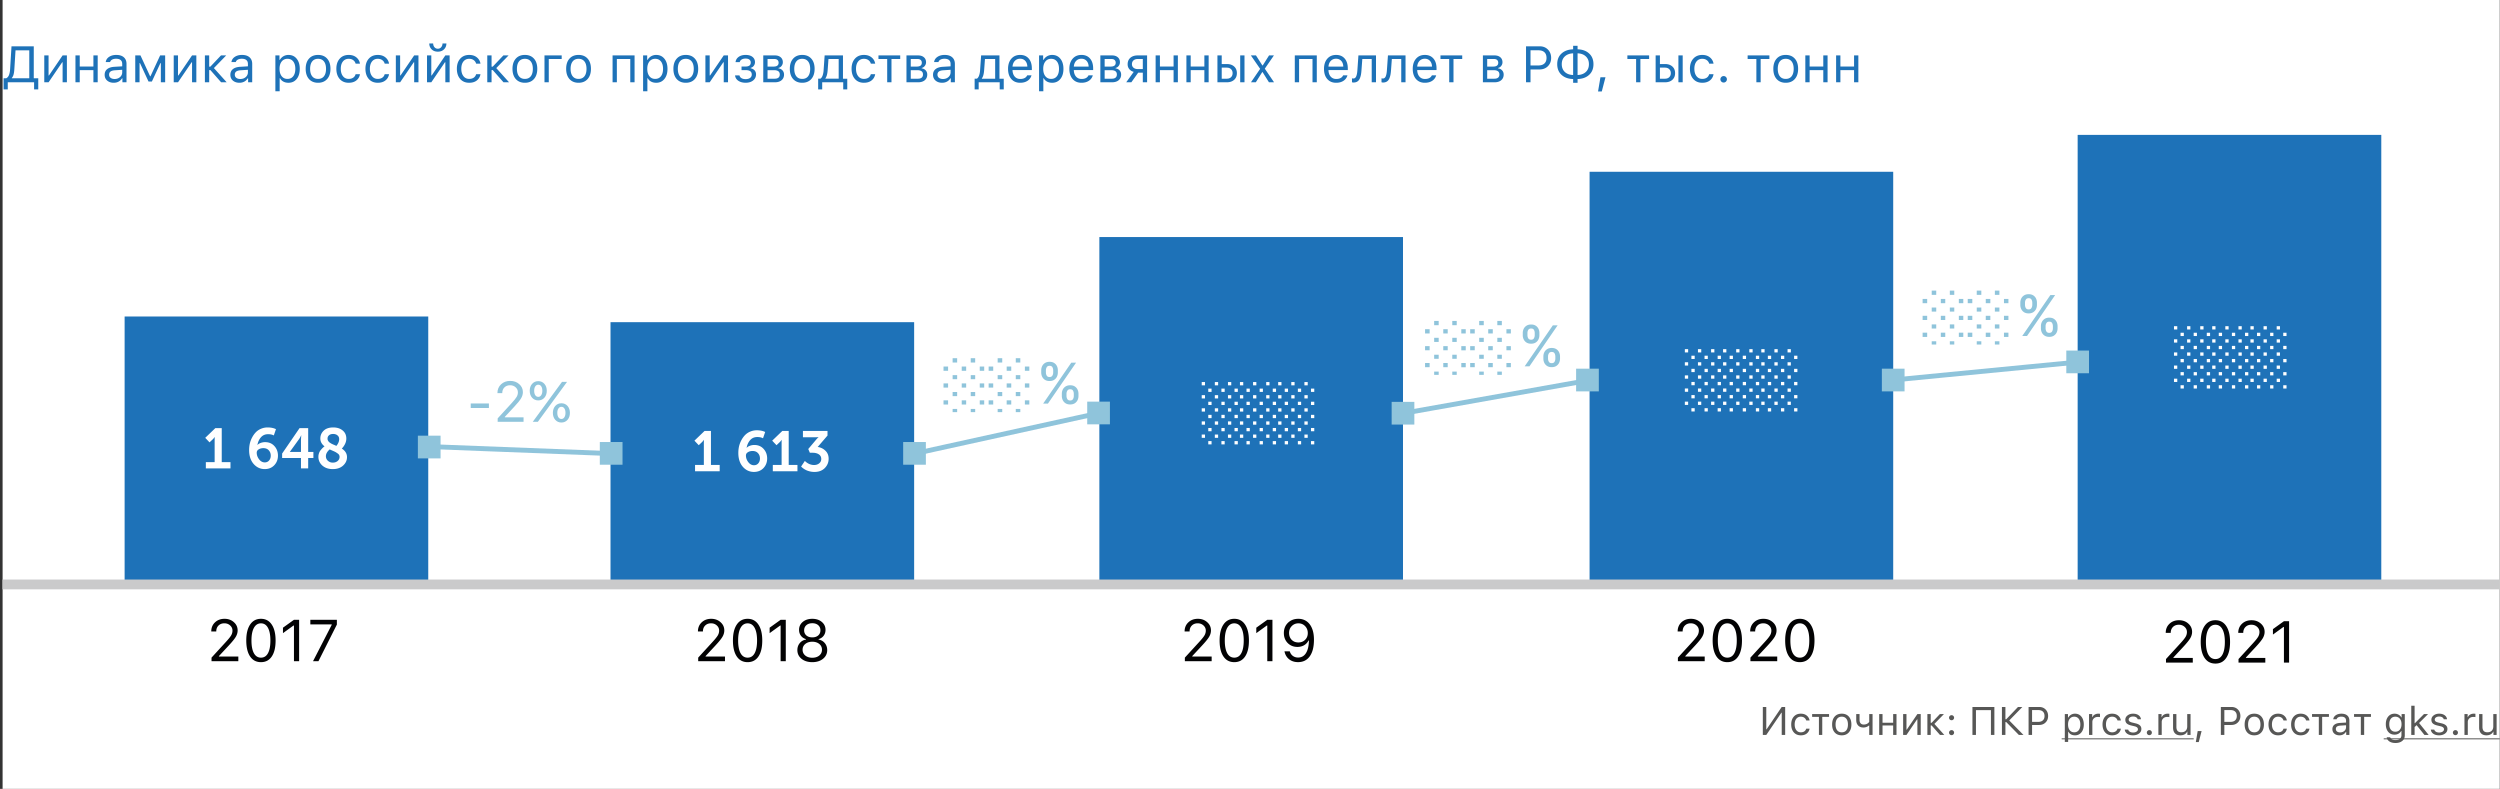 <svg xmlns="http://www.w3.org/2000/svg" fill="none" viewBox="0 0 881 278"><rect x="0" y="0" width="881" height="278" fill="#333333" stroke="none"/><g clip-path="url(#clip0_1525_4148)"><path fill="#fff" d="M.916 0h880v278h-880z"/><path fill="#1E72B8" d="M5.056 24.333c-.047.78-.135 1.41-.264 1.89-.123.48-.331.896-.624 1.248v.105h6.152v-9.835H5.47l-.413 6.592zM2.736 29v2.505H1.267v-3.929h.94c.44-.234.762-.618.967-1.151.21-.54.343-1.248.395-2.127l.484-7.98h7.848v11.258h1.582v3.929h-1.467V29H2.735zM17.114 29h-1.512v-9.475h1.512v7.067h.14l4.808-7.067h1.512V29h-1.512v-7.066h-.14L17.114 29zM26.589 29v-9.475H28.1v3.92h4.816v-3.92h1.512V29h-1.512v-4.29h-4.816V29h-1.512zM40.361 27.84c.78 0 1.424-.226 1.934-.677a2.16 2.16 0 0 0 .773-1.696v-.87l-2.548.167c-.715.047-1.24.196-1.574.448-.334.252-.5.618-.5 1.099 0 .474.178.85.535 1.125.358.27.818.404 1.38.404zm-.28 1.327c-.933 0-1.7-.255-2.304-.765-.597-.515-.896-1.2-.896-2.056 0-.844.299-1.506.896-1.987.598-.48 1.45-.753 2.558-.817l2.733-.167v-.861c0-.586-.181-1.034-.545-1.345-.363-.31-.896-.466-1.6-.466-.568 0-1.04.103-1.414.308-.375.205-.615.495-.72.87h-1.53c.1-.756.489-1.365 1.169-1.828.685-.463 1.535-.695 2.549-.695 1.148 0 2.036.279 2.663.835.627.557.94 1.33.94 2.32V29H43.14v-1.398h-.141c-.305.504-.709.891-1.213 1.16-.504.27-1.072.405-1.705.405zM49.177 29h-1.512v-9.475h1.837l3.392 7.348h.141l3.402-7.348h1.766V29h-1.52v-6.741h-.167l-2.997 6.477H52.34l-2.997-6.477h-.167V29zM62.73 29h-1.512v-9.475h1.511v7.067h.141l4.808-7.067h1.511V29h-1.511v-7.066h-.14L62.73 29zM73.716 23.49h.413l3.753-3.965h1.837l-4.342 4.465L79.886 29h-1.96l-3.797-4.315h-.413V29h-1.512v-9.475h1.512v3.964zM84.658 27.84c.78 0 1.424-.226 1.934-.677a2.16 2.16 0 0 0 .773-1.696v-.87l-2.549.167c-.714.047-1.239.196-1.573.448-.334.252-.5.618-.5 1.099 0 .474.178.85.535 1.125.358.27.818.404 1.38.404zm-.281 1.327c-.932 0-1.7-.255-2.303-.765-.597-.515-.896-1.2-.896-2.056 0-.844.299-1.506.896-1.987.598-.48 1.45-.753 2.558-.817l2.733-.167v-.861c0-.586-.181-1.034-.545-1.345-.363-.31-.896-.466-1.6-.466-.568 0-1.04.103-1.414.308-.375.205-.616.495-.721.87h-1.53c.1-.756.49-1.365 1.17-1.828.685-.463 1.535-.695 2.548-.695 1.149 0 2.037.279 2.663.835.627.557.941 1.33.941 2.32V29h-1.441v-1.398h-.141c-.305.504-.71.891-1.213 1.16-.504.27-1.072.405-1.705.405zM101.656 19.358c1.207 0 2.171.446 2.892 1.336.726.891 1.09 2.08 1.09 3.569 0 1.482-.364 2.672-1.09 3.568-.727.89-1.691 1.336-2.892 1.336-.674 0-1.271-.138-1.793-.413a2.732 2.732 0 0 1-1.169-1.178h-.14v4.588h-1.512V19.525h1.441v1.582h.141a3.348 3.348 0 0 1 1.257-1.283 3.495 3.495 0 0 1 1.775-.466zm-.36 8.447c.867 0 1.547-.314 2.039-.94.492-.628.738-1.495.738-2.602 0-1.108-.246-1.975-.738-2.602-.486-.627-1.163-.94-2.03-.94-.856 0-1.536.319-2.04.958-.503.633-.755 1.494-.755 2.584 0 1.084.249 1.945.747 2.584.504.638 1.183.958 2.039.958zM110.015 26.882c.486.615 1.177.923 2.074.923.896 0 1.588-.308 2.074-.923.486-.621.73-1.494.73-2.62 0-1.124-.244-1.994-.73-2.61-.486-.62-1.178-.931-2.074-.931-.897 0-1.588.31-2.074.931-.487.616-.73 1.486-.73 2.61 0 1.126.243 1.999.73 2.62zm5.264.975c-.779.873-1.842 1.31-3.19 1.31-1.348 0-2.414-.437-3.199-1.31-.78-.878-1.169-2.077-1.169-3.594 0-1.524.389-2.722 1.169-3.595.779-.873 1.845-1.31 3.199-1.31 1.353 0 2.42.437 3.199 1.31.779.873 1.169 2.071 1.169 3.595 0 1.517-.393 2.715-1.178 3.594zM126.846 22.426h-1.53a2.15 2.15 0 0 0-.835-1.222c-.421-.322-.958-.483-1.608-.483-.85 0-1.526.316-2.03.949-.498.633-.747 1.485-.747 2.557 0 1.09.252 1.96.756 2.61.503.645 1.177.968 2.021.968.639 0 1.169-.144 1.591-.431.428-.287.712-.697.852-1.23h1.53a3.396 3.396 0 0 1-1.257 2.188c-.697.557-1.6.835-2.707.835-1.33 0-2.388-.445-3.173-1.336-.785-.896-1.178-2.098-1.178-3.604 0-1.476.393-2.657 1.178-3.541.785-.885 1.84-1.328 3.164-1.328 1.107 0 2.01.29 2.707.87a3.474 3.474 0 0 1 1.266 2.198zM137.094 22.426h-1.53a2.15 2.15 0 0 0-.835-1.222c-.421-.322-.958-.483-1.608-.483-.85 0-1.526.316-2.03.949-.498.633-.747 1.485-.747 2.557 0 1.09.252 1.96.756 2.61.504.645 1.177.968 2.021.968.639 0 1.169-.144 1.591-.431.428-.287.712-.697.852-1.23h1.53a3.396 3.396 0 0 1-1.257 2.188c-.697.557-1.6.835-2.707.835-1.33 0-2.388-.445-3.173-1.336-.785-.896-1.178-2.098-1.178-3.604 0-1.476.393-2.657 1.178-3.541.785-.885 1.84-1.328 3.164-1.328 1.108 0 2.01.29 2.707.87a3.474 3.474 0 0 1 1.266 2.198zM141.005 29h-1.512v-9.475h1.512v7.067h.141l4.807-7.067h1.512V29h-1.512v-7.066h-.141L141.005 29zM151.991 29h-1.512v-9.475h1.512v7.067h.141l4.807-7.067h1.512V29h-1.512v-7.066h-.14L151.991 29zm-.712-13.676h1.371c0 .504.15.938.449 1.301.298.363.694.545 1.186.545.498 0 .897-.182 1.195-.545.305-.363.458-.797.458-1.3h1.371c0 .825-.282 1.514-.844 2.065-.557.545-1.283.817-2.18.817-.89 0-1.614-.272-2.171-.817-.556-.545-.835-1.234-.835-2.066zM169.314 22.426h-1.529a2.155 2.155 0 0 0-.835-1.222c-.422-.322-.958-.483-1.608-.483-.85 0-1.527.316-2.03.949-.499.633-.748 1.485-.748 2.557 0 1.09.252 1.96.756 2.61.504.645 1.178.968 2.022.968.638 0 1.169-.144 1.591-.431.427-.287.712-.697.852-1.23h1.529a3.39 3.39 0 0 1-1.256 2.188c-.698.557-1.6.835-2.707.835-1.33 0-2.388-.445-3.173-1.336-.785-.896-1.178-2.098-1.178-3.604 0-1.476.393-2.657 1.178-3.541.785-.885 1.84-1.328 3.164-1.328 1.107 0 2.01.29 2.707.87a3.468 3.468 0 0 1 1.265 2.198zM173.226 23.49h.413l3.753-3.965h1.837l-4.342 4.465 4.509 5.01h-1.96l-3.797-4.315h-.413V29h-1.512v-9.475h1.512v3.964zM182.894 26.882c.486.615 1.177.923 2.074.923.896 0 1.588-.308 2.074-.923.486-.621.729-1.494.729-2.62 0-1.124-.243-1.994-.729-2.61-.486-.62-1.178-.931-2.074-.931-.897 0-1.588.31-2.074.931-.487.616-.73 1.486-.73 2.61 0 1.126.243 1.999.73 2.62zm5.264.975c-.779.873-1.843 1.31-3.19 1.31-1.348 0-2.414-.437-3.199-1.31-.78-.878-1.169-2.077-1.169-3.594 0-1.524.389-2.722 1.169-3.595.779-.873 1.845-1.31 3.199-1.31 1.353 0 2.42.437 3.199 1.31.779.873 1.169 2.071 1.169 3.595 0 1.517-.393 2.715-1.178 3.594zM197.94 20.791h-4.552V29h-1.512v-9.475h6.064v1.266zM201.808 26.882c.486.615 1.177.923 2.074.923.896 0 1.588-.308 2.074-.923.486-.621.73-1.494.73-2.62 0-1.124-.244-1.994-.73-2.61-.486-.62-1.178-.931-2.074-.931-.897 0-1.588.31-2.074.931-.487.616-.73 1.486-.73 2.61 0 1.126.243 1.999.73 2.62zm5.264.975c-.779.873-1.843 1.31-3.19 1.31-1.348 0-2.414-.437-3.199-1.31-.78-.878-1.169-2.077-1.169-3.594 0-1.524.389-2.722 1.169-3.595.779-.873 1.845-1.31 3.199-1.31 1.353 0 2.42.437 3.199 1.31.779.873 1.169 2.071 1.169 3.595 0 1.517-.393 2.715-1.178 3.594zM222.11 29v-8.209h-4.728V29h-1.512v-9.475h7.752V29h-1.512zM231.242 19.358c1.207 0 2.171.446 2.892 1.336.726.891 1.09 2.08 1.09 3.569 0 1.482-.364 2.672-1.09 3.568-.727.89-1.691 1.336-2.892 1.336-.674 0-1.271-.138-1.793-.413a2.736 2.736 0 0 1-1.169-1.178h-.14v4.588h-1.512V19.525h1.441v1.582h.141a3.352 3.352 0 0 1 1.257-1.283 3.494 3.494 0 0 1 1.775-.466zm-.36 8.447c.867 0 1.547-.314 2.039-.94.492-.628.738-1.495.738-2.602 0-1.108-.246-1.975-.738-2.602-.486-.627-1.163-.94-2.03-.94-.856 0-1.536.319-2.039.958-.504.633-.756 1.494-.756 2.584 0 1.084.249 1.945.747 2.584.504.638 1.183.958 2.039.958zM239.601 26.882c.486.615 1.177.923 2.074.923.896 0 1.588-.308 2.074-.923.486-.621.73-1.494.73-2.62 0-1.124-.244-1.994-.73-2.61-.486-.62-1.178-.931-2.074-.931-.897 0-1.588.31-2.074.931-.487.616-.73 1.486-.73 2.61 0 1.126.243 1.999.73 2.62zm5.264.975c-.779.873-1.843 1.31-3.19 1.31-1.348 0-2.414-.437-3.199-1.31-.78-.878-1.169-2.077-1.169-3.594 0-1.524.389-2.722 1.169-3.595.779-.873 1.845-1.31 3.199-1.31 1.353 0 2.42.437 3.199 1.31.779.873 1.169 2.071 1.169 3.595 0 1.517-.393 2.715-1.178 3.594zM250.095 29h-1.512v-9.475h1.512v7.067h.14l4.808-7.067h1.512V29h-1.512v-7.066h-.141L250.095 29zM262.751 29.158c-1.031 0-1.89-.234-2.575-.703-.68-.469-1.061-1.096-1.143-1.88h1.556c.094.415.328.738.703.966.381.229.867.343 1.459.343.686 0 1.219-.147 1.6-.44.38-.293.571-.68.571-1.16 0-.539-.179-.934-.536-1.186-.358-.258-.903-.387-1.635-.387h-1.433v-1.266h1.433c1.207 0 1.811-.471 1.811-1.415 0-.422-.153-.759-.458-1.01-.304-.252-.755-.378-1.353-.378-.568 0-1.037.114-1.406.342-.369.229-.586.534-.651.914H259.2c.1-.779.469-1.397 1.108-1.854.638-.457 1.453-.686 2.443-.686 1.049 0 1.86.235 2.435.703.58.463.87 1.082.87 1.855 0 .475-.144.9-.431 1.274-.281.375-.65.616-1.107.721v.14c.621.136 1.092.39 1.415.765.328.375.492.838.492 1.39 0 .878-.337 1.59-1.011 2.135-.674.545-1.561.817-2.663.817zM272.841 20.791h-2.356v2.672h2.11c1.189 0 1.784-.451 1.784-1.354 0-.41-.129-.732-.387-.966-.252-.235-.636-.352-1.151-.352zm-.114 3.938h-2.242v3.005h2.532c.58 0 1.019-.126 1.318-.378.305-.257.457-.627.457-1.107 0-.521-.173-.905-.519-1.151-.339-.246-.855-.37-1.546-.37zM268.974 29v-9.475h4.06c.885 0 1.579.22 2.083.66.504.433.756 1.022.756 1.766 0 .469-.149.897-.448 1.283-.293.381-.659.618-1.099.712v.14c.598.083 1.075.326 1.433.73.357.399.536.885.536 1.46 0 .831-.287 1.494-.861 1.986-.575.492-1.369.738-2.382.738h-4.078zM280.628 26.882c.486.615 1.178.923 2.074.923.897 0 1.588-.308 2.074-.923.487-.621.73-1.494.73-2.62 0-1.124-.243-1.994-.73-2.61-.486-.62-1.177-.931-2.074-.931-.896 0-1.588.31-2.074.931-.486.616-.73 1.486-.73 2.61 0 1.126.244 1.999.73 2.62zm5.265.975c-.78.873-1.843 1.31-3.191 1.31-1.348 0-2.414-.437-3.199-1.31-.779-.878-1.169-2.077-1.169-3.594 0-1.524.39-2.722 1.169-3.595.779-.873 1.846-1.31 3.199-1.31 1.354 0 2.42.437 3.199 1.31.78.873 1.169 2.071 1.169 3.595 0 1.517-.392 2.715-1.177 3.594zM295.552 27.734v-6.943h-3.595l-.299 4.052c-.099 1.277-.36 2.194-.782 2.75v.141h4.676zm-5.81 3.77h-1.424v-3.77h.791c.329-.216.586-.586.774-1.107a6.809 6.809 0 0 0 .351-1.82l.37-5.282h6.459v8.21h1.512v3.77h-1.424V29h-7.409v2.505zM308.41 22.426h-1.529a2.155 2.155 0 0 0-.835-1.222c-.422-.322-.958-.483-1.608-.483-.85 0-1.527.316-2.031.949-.498.633-.747 1.485-.747 2.557 0 1.09.252 1.96.756 2.61.504.645 1.178.968 2.022.968.638 0 1.168-.144 1.59-.431.428-.287.712-.697.853-1.23h1.529a3.387 3.387 0 0 1-1.257 2.188c-.697.557-1.599.835-2.707.835-1.33 0-2.387-.445-3.173-1.336-.785-.896-1.177-2.098-1.177-3.604 0-1.476.392-2.657 1.177-3.541.786-.885 1.84-1.328 3.165-1.328 1.107 0 2.009.29 2.707.87a3.468 3.468 0 0 1 1.265 2.198zM317.234 19.525v1.266h-3.076V29h-1.512v-8.209h-3.076v-1.266h7.664zM323.308 20.791h-2.356v2.672h2.11c1.189 0 1.784-.451 1.784-1.354 0-.41-.129-.732-.387-.966-.252-.235-.636-.352-1.151-.352zm-.115 3.938h-2.241v3.005h2.531c.58 0 1.02-.126 1.319-.378.304-.257.457-.627.457-1.107 0-.521-.173-.905-.519-1.151-.34-.246-.855-.37-1.547-.37zM319.44 29v-9.475h4.061c.885 0 1.579.22 2.083.66.504.433.756 1.022.756 1.766 0 .469-.15.897-.448 1.283-.293.381-.66.618-1.099.712v.14c.598.083 1.075.326 1.433.73.357.399.536.885.536 1.46 0 .831-.287 1.494-.862 1.986-.574.492-1.368.738-2.381.738h-4.079zM332.281 27.84c.78 0 1.424-.226 1.934-.677a2.162 2.162 0 0 0 .773-1.696v-.87l-2.549.167c-.714.047-1.239.196-1.573.448-.334.252-.501.618-.501 1.099 0 .474.179.85.536 1.125.358.27.818.404 1.38.404zM332 29.167c-.932 0-1.699-.255-2.303-.765-.597-.515-.896-1.2-.896-2.056 0-.844.299-1.506.896-1.987.598-.48 1.45-.753 2.558-.817l2.733-.167v-.861c0-.586-.181-1.034-.545-1.345-.363-.31-.896-.466-1.599-.466-.569 0-1.04.103-1.415.308-.375.205-.616.495-.721.87h-1.529c.099-.756.489-1.365 1.169-1.828.685-.463 1.535-.695 2.548-.695 1.149 0 2.037.279 2.664.835.627.557.94 1.33.94 2.32V29h-1.441v-1.398h-.141c-.305.504-.709.891-1.213 1.16-.504.27-1.072.405-1.705.405zM350.694 27.734v-6.943H347.1l-.299 4.052c-.1 1.277-.361 2.194-.782 2.75v.141h4.675zm-5.809 3.77h-1.424v-3.77h.791c.328-.216.586-.586.773-1.107.188-.527.305-1.134.352-1.82l.369-5.282h6.46v8.21h1.512v3.77h-1.424V29h-7.409v2.505zM359.492 20.694c-.756 0-1.377.255-1.863.765s-.759 1.184-.817 2.021h5.22c-.017-.837-.258-1.511-.72-2.021-.463-.51-1.07-.765-1.82-.765zm2.496 5.854h1.512a3.288 3.288 0 0 1-1.397 1.925c-.698.463-1.562.694-2.593.694-1.313 0-2.353-.44-3.12-1.318-.768-.885-1.152-2.078-1.152-3.578 0-1.494.387-2.686 1.16-3.577.774-.89 1.811-1.336 3.112-1.336 1.277 0 2.282.425 3.014 1.275.733.85 1.099 2.012 1.099 3.49v.58h-6.811v.07c.041.937.304 1.681.791 2.232.492.55 1.139.826 1.942.826 1.225 0 2.039-.428 2.443-1.283zM370.777 19.358c1.207 0 2.171.446 2.892 1.336.727.891 1.09 2.08 1.09 3.569 0 1.482-.363 2.672-1.09 3.568-.727.89-1.69 1.336-2.892 1.336-.673 0-1.271-.138-1.793-.413a2.736 2.736 0 0 1-1.169-1.178h-.14v4.588h-1.512V19.525h1.441v1.582h.141a3.352 3.352 0 0 1 1.257-1.283 3.494 3.494 0 0 1 1.775-.466zm-.36 8.447c.867 0 1.547-.314 2.039-.94.492-.628.738-1.495.738-2.602 0-1.108-.246-1.975-.738-2.602-.486-.627-1.163-.94-2.03-.94-.856 0-1.535.319-2.039.958-.504.633-.756 1.494-.756 2.584 0 1.084.249 1.945.747 2.584.504.638 1.184.958 2.039.958zM381.096 20.694c-.756 0-1.377.255-1.864.765-.486.51-.758 1.184-.817 2.021h5.221c-.018-.837-.258-1.511-.721-2.021-.463-.51-1.069-.765-1.819-.765zm2.496 5.854h1.512a3.29 3.29 0 0 1-1.398 1.925c-.697.463-1.561.694-2.593.694-1.312 0-2.352-.44-3.12-1.318-.767-.885-1.151-2.078-1.151-3.578 0-1.494.387-2.686 1.16-3.577.773-.89 1.81-1.336 3.111-1.336 1.278 0 2.283.425 3.015 1.275.732.85 1.099 2.012 1.099 3.49v.58h-6.812v.07c.041.937.305 1.681.791 2.232.492.55 1.14.826 1.942.826 1.225 0 2.04-.428 2.444-1.283zM391.634 20.791h-2.356v2.672h2.11c1.189 0 1.784-.451 1.784-1.354 0-.41-.129-.732-.387-.966-.252-.235-.636-.352-1.151-.352zm-.114 3.938h-2.242v3.005h2.532c.58 0 1.019-.126 1.318-.378.305-.257.457-.627.457-1.107 0-.521-.173-.905-.519-1.151-.339-.246-.855-.37-1.546-.37zM387.767 29v-9.475h4.06c.885 0 1.579.22 2.083.66.504.433.756 1.022.756 1.766 0 .469-.149.897-.448 1.283-.293.381-.659.618-1.099.712v.14c.598.083 1.075.326 1.433.73.357.399.536.885.536 1.46 0 .831-.287 1.494-.861 1.986-.575.492-1.369.738-2.382.738h-4.078zM400.941 24.342h1.785V20.79h-1.785c-.627 0-1.125.164-1.494.492-.369.322-.553.77-.553 1.345 0 .504.187.917.562 1.24.375.316.87.474 1.485.474zM402.726 29v-3.393H401.1L398.683 29h-1.802l2.645-3.674c-.668-.187-1.192-.515-1.573-.984s-.571-1.028-.571-1.679c0-.973.319-1.737.958-2.294.644-.562 1.512-.844 2.601-.844h3.296V29h-1.511zM407.243 29v-9.475h1.512v3.92h4.816v-3.92h1.512V29h-1.512v-4.29h-4.816V29h-1.512zM418.089 29v-9.475h1.512v3.92h4.816v-3.92h1.512V29h-1.512v-4.29h-4.816V29h-1.512zM437.047 29v-9.475h1.512V29h-1.512zm-4.729-5.168h-1.784v3.902h1.784c.621 0 1.117-.175 1.486-.527.375-.357.562-.832.562-1.424s-.187-1.063-.562-1.415c-.369-.357-.865-.536-1.486-.536zM429.022 29v-9.475h1.512v3.041h1.784c1.084 0 1.949.29 2.593.87.645.58.967 1.363.967 2.347 0 .985-.322 1.767-.967 2.347-.644.58-1.509.87-2.593.87h-3.296zM444.939 25.423h-.14L442.549 29h-1.714l3.243-4.737-3.278-4.738h1.802l2.25 3.525h.14l2.224-3.525h1.714l-3.217 4.676L448.974 29h-1.793l-2.242-3.577zM462.526 29v-8.209h-4.728V29h-1.512v-9.475h7.752V29h-1.512zM470.832 20.694c-.756 0-1.377.255-1.863.765-.487.51-.759 1.184-.818 2.021h5.221c-.018-.837-.258-1.511-.721-2.021-.463-.51-1.069-.765-1.819-.765zm2.496 5.854h1.512a3.285 3.285 0 0 1-1.398 1.925c-.697.463-1.561.694-2.592.694-1.313 0-2.353-.44-3.121-1.318-.767-.885-1.151-2.078-1.151-3.578 0-1.494.387-2.686 1.16-3.577.774-.89 1.811-1.336 3.112-1.336 1.277 0 2.282.425 3.014 1.275.733.85 1.099 2.012 1.099 3.49v.58h-6.812v.07c.041.937.305 1.681.791 2.232.493.55 1.14.826 1.943.826 1.224 0 2.039-.428 2.443-1.283zM479.779 24.843a13.93 13.93 0 0 1-.175 1.441 6.487 6.487 0 0 1-.326 1.17 2.84 2.84 0 0 1-.509.896c-.2.228-.449.407-.748.536a2.57 2.57 0 0 1-1.028.193c-.217 0-.401-.032-.554-.097v-1.388c.141.047.299.07.475.07.445 0 .776-.24.993-.72.223-.487.366-1.199.431-2.136l.369-5.283h6.196V29h-1.511v-8.209h-3.314l-.299 4.052zM490.186 24.843c-.041.545-.1 1.025-.176 1.441a6.486 6.486 0 0 1-.325 1.17 2.86 2.86 0 0 1-.51.896 2.05 2.05 0 0 1-.747.536 2.578 2.578 0 0 1-1.029.193c-.216 0-.401-.032-.553-.097v-1.388c.14.047.299.07.474.07.446 0 .777-.24.993-.72.223-.487.367-1.199.431-2.136l.369-5.283h6.197V29h-1.512v-8.209h-3.314l-.298 4.052zM502.104 20.694c-.756 0-1.377.255-1.864.765-.486.51-.759 1.184-.817 2.021h5.221c-.018-.837-.258-1.511-.721-2.021-.463-.51-1.069-.765-1.819-.765zm2.496 5.854h1.511a3.284 3.284 0 0 1-1.397 1.925c-.697.463-1.562.694-2.593.694-1.312 0-2.352-.44-3.12-1.318-.768-.885-1.151-2.078-1.151-3.578 0-1.494.386-2.686 1.16-3.577.773-.89 1.81-1.336 3.111-1.336 1.277 0 2.282.425 3.015 1.275.732.85 1.098 2.012 1.098 3.49v.58h-6.811v.07c.041.937.305 1.681.791 2.232.492.55 1.14.826 1.942.826 1.225 0 2.039-.428 2.444-1.283zM515.287 19.525v1.266h-3.076V29h-1.512v-8.209h-3.076v-1.266h7.664zM526.44 20.791h-2.355v2.672h2.109c1.19 0 1.785-.451 1.785-1.354 0-.41-.129-.732-.387-.966-.252-.235-.636-.352-1.152-.352zm-.114 3.938h-2.241v3.005h2.531c.58 0 1.02-.126 1.319-.378.304-.257.457-.627.457-1.107 0-.521-.173-.905-.519-1.151-.34-.246-.855-.37-1.547-.37zM522.573 29v-9.475h4.061c.885 0 1.579.22 2.083.66.504.433.756 1.022.756 1.766 0 .469-.15.897-.449 1.283-.293.381-.659.618-1.098.712v.14c.597.083 1.075.326 1.432.73.358.399.537.885.537 1.46 0 .831-.288 1.494-.862 1.986-.574.492-1.368.738-2.382.738h-4.078zM537.77 16.317h4.79c1.201 0 2.176.384 2.926 1.152.756.761 1.134 1.746 1.134 2.953 0 1.183-.384 2.156-1.151 2.918-.762.756-1.738 1.134-2.927 1.134h-3.19V29h-1.582V16.317zm1.582 1.407v5.343h2.794c.903 0 1.603-.231 2.101-.694.498-.463.747-1.113.747-1.951 0-.873-.246-1.541-.738-2.004-.486-.463-1.19-.694-2.11-.694h-2.794zM554.372 26.434v-7.638c-1.225.047-2.2.41-2.927 1.09-.72.674-1.081 1.582-1.081 2.724 0 1.143.358 2.057 1.073 2.742.72.68 1.699 1.04 2.935 1.082zm4.482-1.082c.721-.68 1.082-1.59 1.082-2.733 0-1.142-.361-2.054-1.082-2.733-.714-.686-1.687-1.05-2.917-1.09v7.638c1.224-.047 2.197-.408 2.917-1.082zm-4.482 2.497c-1.699-.041-3.059-.528-4.078-1.46-1.02-.937-1.529-2.197-1.529-3.779 0-1.582.509-2.836 1.529-3.761 1.025-.932 2.385-1.421 4.078-1.468v-1.24h1.565v1.24c1.699.04 3.055.53 4.069 1.468 1.019.931 1.529 2.188 1.529 3.77 0 1.582-.513 2.839-1.538 3.77-1.019.926-2.373 1.413-4.06 1.46v1.327h-1.565v-1.327zM564.471 32.226h-1.319l.844-5.001h1.775l-1.3 5zM581.152 19.525v1.266h-3.076V29h-1.512v-8.209h-3.076v-1.266h7.664zM591.471 29v-9.475h1.511V29h-1.511zm-4.729-5.168h-1.784v3.902h1.784c.621 0 1.116-.175 1.486-.527.375-.357.562-.832.562-1.424s-.187-1.063-.562-1.415c-.37-.357-.865-.536-1.486-.536zM583.446 29v-9.475h1.512v3.041h1.784c1.084 0 1.948.29 2.593.87.644.58.967 1.363.967 2.347 0 .985-.323 1.767-.967 2.347-.645.58-1.509.87-2.593.87h-3.296zM603.846 22.426h-1.53a2.15 2.15 0 0 0-.835-1.222c-.421-.322-.958-.483-1.608-.483-.85 0-1.526.316-2.03.949-.498.633-.747 1.485-.747 2.557 0 1.09.252 1.96.756 2.61.503.645 1.177.968 2.021.968.639 0 1.169-.144 1.591-.431.428-.287.712-.697.852-1.23h1.53a3.396 3.396 0 0 1-1.257 2.188c-.697.557-1.6.835-2.707.835-1.33 0-2.388-.445-3.173-1.336-.785-.896-1.178-2.098-1.178-3.604 0-1.476.393-2.657 1.178-3.541.785-.885 1.84-1.328 3.164-1.328 1.107 0 2.01.29 2.707.87a3.474 3.474 0 0 1 1.266 2.198zM607.414 29.088c-.31 0-.58-.111-.809-.334a1.123 1.123 0 0 1-.334-.809c0-.316.112-.586.334-.808.229-.223.499-.334.809-.334.316 0 .586.111.809.334.222.222.334.492.334.808 0 .31-.112.58-.334.809a1.103 1.103 0 0 1-.809.334zM623.533 19.525v1.266h-3.076V29h-1.512v-8.209h-3.076v-1.266h7.664zM627.216 26.882c.486.615 1.178.923 2.074.923.897 0 1.588-.308 2.074-.923.487-.621.73-1.494.73-2.62 0-1.124-.243-1.994-.73-2.61-.486-.62-1.177-.931-2.074-.931-.896 0-1.588.31-2.074.931-.487.616-.73 1.486-.73 2.61 0 1.126.243 1.999.73 2.62zm5.264.975c-.779.873-1.842 1.31-3.19 1.31-1.348 0-2.414-.437-3.199-1.31-.779-.878-1.169-2.077-1.169-3.594 0-1.524.39-2.722 1.169-3.595.779-.873 1.846-1.31 3.199-1.31 1.354 0 2.42.437 3.199 1.31.78.873 1.169 2.071 1.169 3.595 0 1.517-.392 2.715-1.178 3.594zM636.198 29v-9.475h1.512v3.92h4.816v-3.92h1.512V29h-1.512v-4.29h-4.816V29h-1.512zM647.044 29v-9.475h1.512v3.92h4.816v-3.92h1.512V29h-1.512v-4.29h-4.816V29h-1.512z"/><path fill="#575756" d="M627.877 259v-7.848h-.109L622.436 259h-1.217v-9.864h1.217v7.875h.109l5.332-7.875h1.217V259h-1.217zM637.693 253.887h-1.189a1.672 1.672 0 0 0-.65-.95c-.328-.251-.745-.376-1.25-.376-.661 0-1.188.246-1.58.738-.387.492-.581 1.155-.581 1.989 0 .848.196 1.524.588 2.03.392.502.916.752 1.573.752.496 0 .909-.111 1.237-.335.333-.223.554-.542.663-.957h1.189a2.635 2.635 0 0 1-.977 1.702c-.542.433-1.244.65-2.106.65-1.034 0-1.857-.346-2.467-1.039-.611-.697-.916-1.632-.916-2.803 0-1.148.305-2.067.916-2.755.61-.688 1.431-1.032 2.461-1.032.861 0 1.563.226 2.105.677.547.451.875 1.021.984 1.709zM644.557 251.631v.984h-2.393V259h-1.176v-6.385h-2.392v-.984h5.961zM647.421 257.353c.378.478.916.717 1.613.717s1.235-.239 1.613-.717c.379-.484.568-1.163.568-2.038 0-.875-.189-1.551-.568-2.03-.378-.483-.916-.724-1.613-.724s-1.235.241-1.613.724c-.378.479-.567 1.155-.567 2.03 0 .875.189 1.554.567 2.038zm4.095.758c-.606.679-1.434 1.019-2.482 1.019-1.048 0-1.877-.34-2.488-1.019-.606-.683-.909-1.615-.909-2.796 0-1.184.303-2.116.909-2.795.606-.68 1.435-1.019 2.488-1.019s1.882.339 2.488 1.019c.607.679.91 1.611.91 2.795 0 1.181-.306 2.113-.916 2.796zM659.89 259h-1.176v-3.322h-.11a2.931 2.931 0 0 1-1.927.697c-.798 0-1.422-.239-1.873-.718-.447-.483-.67-1.123-.67-1.921v-2.105h1.176v2.105c0 .493.127.882.382 1.169.256.283.613.424 1.074.424.273 0 .528-.034.765-.102a1.97 1.97 0 0 0 .595-.267c.155-.114.276-.214.362-.301.091-.086.167-.173.226-.26v-2.768h1.176V259zM662.228 259v-7.369h1.175v3.049h3.746v-3.049h1.176V259h-1.176v-3.336h-3.746V259h-1.175zM671.839 259h-1.176v-7.369h1.176v5.496h.109l3.74-5.496h1.175V259h-1.175v-5.496h-.11L671.839 259zM680.384 254.714h.321l2.919-3.083h1.429l-3.377 3.473 3.507 3.896h-1.525l-2.953-3.356h-.321V259h-1.176v-7.369h1.176v3.083zM687.732 259.068a.869.869 0 0 1-.628-.259.87.87 0 0 1-.26-.629c0-.246.086-.456.26-.629a.87.87 0 0 1 .628-.26c.247 0 .456.087.629.26.174.173.26.383.26.629a.87.87 0 0 1-.26.629.855.855 0 0 1-.629.259zm0-5.256a.87.87 0 0 1-.628-.26.87.87 0 0 1-.26-.629c0-.246.086-.456.26-.629a.87.87 0 0 1 .628-.26c.247 0 .456.087.629.26.174.173.26.383.26.629a.87.87 0 0 1-.26.629.856.856 0 0 1-.629.26zM702.819 259h-1.216v-8.743h-5.278V259h-1.237v-9.864h7.731V259zM706.709 253.47h.287l4.143-4.334h1.545l-4.628 4.751L713.08 259h-1.627l-4.457-4.546h-.287V259h-1.23v-9.864h1.23v4.334zM714.871 249.136h3.726c.934 0 1.693.298 2.276.895.588.593.882 1.358.882 2.297 0 .921-.299 1.677-.896 2.27-.592.588-1.351.881-2.276.881h-2.481V259h-1.231v-9.864zm1.231 1.093v4.157h2.173c.702 0 1.247-.18 1.634-.54.388-.36.581-.866.581-1.518 0-.679-.191-1.198-.574-1.558-.378-.36-.925-.541-1.641-.541h-2.173zM731.229 251.501c.939 0 1.689.346 2.25 1.039.565.693.847 1.618.847 2.775 0 1.153-.282 2.079-.847 2.776-.566.693-1.315 1.039-2.25 1.039-.524 0-.988-.107-1.394-.321a2.12 2.12 0 0 1-.909-.916h-.11v3.568h-1.175v-9.83h1.121v1.23h.109c.237-.423.563-.756.978-.998a2.72 2.72 0 0 1 1.38-.362zm-.28 6.569c.675 0 1.203-.244 1.586-.731.383-.488.574-1.162.574-2.024 0-.861-.191-1.535-.574-2.023-.378-.488-.904-.731-1.579-.731-.665 0-1.194.248-1.586.745-.392.492-.588 1.162-.588 2.009 0 .844.194 1.513.581 2.01.392.497.921.745 1.586.745zM736.172 259v-7.369h1.121v1.094h.109c.11-.36.356-.654.739-.882a2.5 2.5 0 0 1 1.305-.342c.224 0 .42.011.588.034v1.176c-.159-.046-.41-.068-.752-.068-.56 0-1.023.168-1.387.505-.365.338-.547.766-.547 1.286V259h-1.176zM747.396 253.887h-1.189a1.675 1.675 0 0 0-.649-.95c-.329-.251-.746-.376-1.251-.376-.661 0-1.188.246-1.579.738-.388.492-.582 1.155-.582 1.989 0 .848.196 1.524.588 2.03.392.502.916.752 1.573.752.496 0 .909-.111 1.237-.335.333-.223.554-.542.663-.957h1.189a2.635 2.635 0 0 1-.977 1.702c-.542.433-1.244.65-2.106.65-1.034 0-1.857-.346-2.467-1.039-.611-.697-.916-1.632-.916-2.803 0-1.148.305-2.067.916-2.755.61-.688 1.431-1.032 2.461-1.032.861 0 1.563.226 2.105.677.547.451.875 1.021.984 1.709zM748.962 253.647c0-.61.262-1.121.786-1.531.524-.41 1.178-.615 1.962-.615.77 0 1.406.178 1.907.533.501.356.791.836.868 1.443h-1.162a1.174 1.174 0 0 0-.547-.711c-.278-.178-.635-.267-1.073-.267-.442 0-.813.103-1.114.308-.296.205-.444.469-.444.793 0 .25.102.46.307.629.21.164.533.298.971.403l1.135.273c.701.169 1.219.413 1.551.732.338.319.506.74.506 1.264 0 .652-.28 1.188-.841 1.607-.56.415-1.264.622-2.112.622-.82 0-1.492-.182-2.016-.547-.525-.365-.819-.852-.882-1.463h1.21c.1.319.298.57.594.752.297.178.675.267 1.135.267.497 0 .905-.107 1.224-.322.319-.214.478-.49.478-.827 0-.501-.389-.847-1.169-1.039l-1.264-.307c-.698-.169-1.208-.411-1.532-.725-.319-.319-.478-.743-.478-1.272zM757.432 259.068a.87.87 0 0 1-.629-.259.874.874 0 0 1-.26-.629c0-.246.087-.456.26-.629a.87.87 0 0 1 .629-.26.86.86 0 0 1 .629.26.857.857 0 0 1 .259.629.873.873 0 0 1-.259.629.858.858 0 0 1-.629.259zM760.617 259v-7.369h1.121v1.094h.11c.109-.36.355-.654.738-.882a2.503 2.503 0 0 1 1.306-.342c.223 0 .419.011.587.034v1.176c-.159-.046-.41-.068-.751-.068-.561 0-1.024.168-1.388.505-.365.338-.547.766-.547 1.286V259h-1.176zM771.951 251.631V259h-1.121v-1.155h-.109c-.183.41-.479.727-.889.95-.41.223-.898.335-1.463.335-.825 0-1.463-.237-1.914-.711-.447-.474-.67-1.146-.67-2.017v-4.771h1.176v4.484c0 .661.141 1.151.424 1.47.287.314.724.472 1.312.472.652 0 1.16-.183 1.525-.547.369-.365.553-.871.553-1.518v-4.361h1.176zM774.836 261.509h-1.025l.656-3.89h1.381l-1.012 3.89zM782.629 249.136h3.725c.935 0 1.694.298 2.277.895.588.593.882 1.358.882 2.297 0 .921-.299 1.677-.896 2.27-.592.588-1.351.881-2.276.881h-2.482V259h-1.23v-9.864zm1.23 1.093v4.157h2.174c.702 0 1.247-.18 1.634-.54.387-.36.581-.866.581-1.518 0-.679-.191-1.198-.574-1.558-.378-.36-.925-.541-1.641-.541h-2.174zM792.794 257.353c.378.478.916.717 1.613.717s1.235-.239 1.614-.717c.378-.484.567-1.163.567-2.038 0-.875-.189-1.551-.567-2.03-.379-.483-.917-.724-1.614-.724-.697 0-1.235.241-1.613.724-.378.479-.567 1.155-.567 2.03 0 .875.189 1.554.567 2.038zm4.095.758c-.606.679-1.434 1.019-2.482 1.019-1.048 0-1.877-.34-2.488-1.019-.606-.683-.909-1.615-.909-2.796 0-1.184.303-2.116.909-2.795.606-.68 1.435-1.019 2.488-1.019s1.882.339 2.489 1.019c.606.679.909 1.611.909 2.795 0 1.181-.306 2.113-.916 2.796zM805.885 253.887h-1.19a1.67 1.67 0 0 0-.649-.95c-.328-.251-.745-.376-1.251-.376-.661 0-1.187.246-1.579.738-.388.492-.581 1.155-.581 1.989 0 .848.196 1.524.588 2.03.392.502.916.752 1.572.752.497 0 .909-.111 1.237-.335.333-.223.554-.542.663-.957h1.19a2.636 2.636 0 0 1-.978 1.702c-.542.433-1.244.65-2.105.65-1.035 0-1.857-.346-2.468-1.039-.611-.697-.916-1.632-.916-2.803 0-1.148.305-2.067.916-2.755.611-.688 1.431-1.032 2.461-1.032.861 0 1.563.226 2.105.677.547.451.875 1.021.985 1.709zM813.855 253.887h-1.189a1.675 1.675 0 0 0-.649-.95c-.329-.251-.746-.376-1.251-.376-.661 0-1.188.246-1.579.738-.388.492-.582 1.155-.582 1.989 0 .848.196 1.524.588 2.03.392.502.916.752 1.573.752.496 0 .909-.111 1.237-.335.333-.223.554-.542.663-.957h1.189a2.635 2.635 0 0 1-.977 1.702c-.542.433-1.244.65-2.106.65-1.034 0-1.857-.346-2.467-1.039-.611-.697-.916-1.632-.916-2.803 0-1.148.305-2.067.916-2.755.61-.688 1.431-1.032 2.461-1.032.861 0 1.563.226 2.105.677.547.451.875 1.021.984 1.709zM820.719 251.631v.984h-2.393V259h-1.176v-6.385h-2.392v-.984h5.961zM824.643 258.098c.606 0 1.107-.176 1.503-.527.402-.351.602-.79.602-1.319v-.677l-1.982.13c-.556.037-.964.153-1.224.349-.26.196-.39.481-.39.854 0 .369.139.661.417.875.278.21.636.315 1.074.315zm-.219 1.032c-.725 0-1.322-.198-1.791-.595-.465-.401-.697-.934-.697-1.599 0-.657.232-1.172.697-1.545.465-.374 1.128-.586 1.989-.636l2.126-.13v-.67c0-.456-.141-.804-.424-1.046-.282-.241-.697-.362-1.244-.362-.442 0-.809.08-1.101.239-.291.16-.478.385-.56.677h-1.19c.078-.588.381-1.062.91-1.422.533-.36 1.194-.54 1.982-.54.893 0 1.584.216 2.071.649.488.433.732 1.035.732 1.805V259h-1.121v-1.087h-.11a2.416 2.416 0 0 1-.943.902c-.392.21-.834.315-1.326.315zM835.525 251.631v.984h-2.392V259h-1.176v-6.385h-2.393v-.984h5.961zM846.299 255.206c0-.807-.196-1.449-.588-1.928-.392-.478-.925-.717-1.6-.717-.674 0-1.198.237-1.572.71-.374.474-.56 1.119-.56 1.935 0 .816.186 1.461.56 1.935.374.474.898.711 1.572.711.679 0 1.213-.237 1.6-.711.392-.479.588-1.124.588-1.935zm-2.133 6.624c-.88 0-1.593-.182-2.14-.547-.542-.364-.859-.854-.95-1.47h1.244c.064.306.258.547.581.725.324.178.745.267 1.265.267.661 0 1.176-.155 1.545-.465.374-.305.56-.729.56-1.272v-1.449h-.109c-.232.406-.549.72-.95.943a2.793 2.793 0 0 1-1.36.329c-.948 0-1.7-.335-2.256-1.005-.556-.675-.834-1.568-.834-2.68s.28-2.007.841-2.686c.56-.68 1.31-1.019 2.249-1.019.515 0 .984.118 1.408.355.424.233.743.547.957.944h.109v-1.169h1.121v7.499c0 .825-.296 1.481-.888 1.969-.593.487-1.39.731-2.393.731zM851.016 254.851l3.199-3.22h1.442l-3.172 3.158 3.384 4.211h-1.497l-2.762-3.452-.704.656V259h-1.176v-10.295h1.176v6.146h.11zM856.819 253.647c0-.61.262-1.121.786-1.531.525-.41 1.179-.615 1.962-.615.771 0 1.406.178 1.908.533.501.356.79.836.868 1.443h-1.162a1.178 1.178 0 0 0-.547-.711c-.278-.178-.636-.267-1.073-.267-.443 0-.814.103-1.115.308-.296.205-.444.469-.444.793 0 .25.102.46.308.629.209.164.533.298.97.403l1.135.273c.702.169 1.219.413 1.552.732.337.319.506.74.506 1.264 0 .652-.281 1.188-.841 1.607-.561.415-1.265.622-2.112.622-.821 0-1.493-.182-2.017-.547-.524-.365-.818-.852-.882-1.463h1.21c.1.319.299.57.595.752.296.178.674.267 1.135.267.496 0 .904-.107 1.223-.322.319-.214.479-.49.479-.827 0-.501-.39-.847-1.169-1.039l-1.265-.307c-.697-.169-1.208-.411-1.531-.725-.319-.319-.479-.743-.479-1.272zM865.289 259.068a.873.873 0 0 1-.629-.259.874.874 0 0 1-.26-.629c0-.246.087-.456.26-.629a.874.874 0 0 1 .629-.26c.246 0 .456.087.629.26.173.173.26.383.26.629a.874.874 0 0 1-.26.629.857.857 0 0 1-.629.259zM868.475 259v-7.369h1.121v1.094h.109c.109-.36.356-.654.738-.882a2.503 2.503 0 0 1 1.306-.342c.223 0 .419.011.588.034v1.176c-.16-.046-.41-.068-.752-.068-.561 0-1.023.168-1.388.505-.364.338-.547.766-.547 1.286V259h-1.175zM879.809 251.631V259h-1.121v-1.155h-.11c-.182.41-.478.727-.889.95-.41.223-.897.335-1.462.335-.825 0-1.463-.237-1.915-.711-.446-.474-.669-1.146-.669-2.017v-4.771h1.175v4.484c0 .661.142 1.151.424 1.47.287.314.725.472 1.313.472.651 0 1.16-.183 1.524-.547.369-.365.554-.871.554-1.518v-4.361h1.176z"/><path fill="#575756" d="M726.533 260.196h46.526v.342h-46.526v-.342zM840.023 260.196h40.893v.342h-40.893v-.342z"/><path fill="#020203" d="M74.453 222.516c0-1.294.438-2.359 1.314-3.194.883-.836 2.002-1.254 3.356-1.254 1.308 0 2.403.394 3.286 1.183.89.782 1.334 1.752 1.334 2.911 0 .762-.215 1.51-.647 2.245-.43.734-1.243 1.742-2.436 3.023l-3.508 3.77v.162h6.834V233h-9.442v-1.254l5.044-5.509c.937-1.018 1.56-1.793 1.87-2.326.31-.532.466-1.091.466-1.678 0-.728-.277-1.338-.83-1.83-.545-.498-1.22-.748-2.021-.748-.856 0-1.547.263-2.073.789-.525.525-.788 1.216-.788 2.072v.01h-1.76v-.01zM91.963 233.344c-1.645 0-2.919-.668-3.822-2.002-.903-1.334-1.355-3.215-1.355-5.641 0-2.406.455-4.28 1.365-5.621.91-1.341 2.18-2.012 3.812-2.012 1.624 0 2.888.674 3.79 2.022.91 1.348 1.366 3.228 1.366 5.641 0 2.42-.452 4.293-1.355 5.621-.896 1.328-2.163 1.992-3.801 1.992zm-2.487-3.155c.58 1.045 1.408 1.567 2.487 1.567 1.078 0 1.9-.518 2.466-1.556.573-1.045.86-2.545.86-4.499 0-1.935-.29-3.424-.87-4.469-.572-1.044-1.391-1.567-2.456-1.567s-1.89.526-2.477 1.577c-.58 1.045-.87 2.531-.87 4.459 0 1.948.287 3.444.86 4.488zM103.589 233v-12.566h-.162l-3.71 2.689v-1.921l3.882-2.79h1.81V233h-1.82zM110.312 233l6.581-12.799v-.162h-7.531v-1.627h9.351v1.688l-6.49 12.9h-1.911zM591.203 222.516c0-1.294.438-2.359 1.314-3.194.883-.836 2.002-1.254 3.356-1.254 1.308 0 2.403.394 3.286 1.183.89.782 1.334 1.752 1.334 2.911 0 .762-.215 1.51-.647 2.245-.431.734-1.243 1.742-2.436 3.023l-3.508 3.77v.162h6.834V233h-9.442v-1.254l5.044-5.509c.937-1.018 1.561-1.793 1.871-2.326.31-.532.465-1.091.465-1.678 0-.728-.277-1.338-.829-1.83-.546-.498-1.22-.748-2.022-.748-.856 0-1.547.263-2.073.789-.525.525-.788 1.216-.788 2.072v.01h-1.759v-.01zM608.713 233.344c-1.645 0-2.919-.668-3.822-2.002-.903-1.334-1.355-3.215-1.355-5.641 0-2.406.455-4.28 1.365-5.621.91-1.341 2.181-2.012 3.812-2.012 1.624 0 2.888.674 3.791 2.022.91 1.348 1.365 3.228 1.365 5.641 0 2.42-.452 4.293-1.355 5.621-.896 1.328-2.164 1.992-3.801 1.992zm-2.487-3.155c.579 1.045 1.408 1.567 2.487 1.567 1.078 0 1.9-.518 2.466-1.556.573-1.045.86-2.545.86-4.499 0-1.935-.29-3.424-.87-4.469-.573-1.044-1.391-1.567-2.456-1.567s-1.891.526-2.477 1.577c-.58 1.045-.87 2.531-.87 4.459 0 1.948.287 3.444.86 4.488zM616.76 222.516c0-1.294.438-2.359 1.314-3.194.883-.836 2.002-1.254 3.357-1.254 1.307 0 2.402.394 3.285 1.183.89.782 1.335 1.752 1.335 2.911 0 .762-.216 1.51-.647 2.245-.432.734-1.244 1.742-2.437 3.023l-3.508 3.77v.162h6.834V233h-9.442v-1.254l5.045-5.509c.937-1.018 1.56-1.793 1.87-2.326.31-.532.465-1.091.465-1.678 0-.728-.276-1.338-.829-1.83-.546-.498-1.22-.748-2.022-.748-.856 0-1.547.263-2.072.789-.526.525-.789 1.216-.789 2.072v.01h-1.759v-.01zM634.27 233.344c-1.644 0-2.918-.668-3.821-2.002-.904-1.334-1.355-3.215-1.355-5.641 0-2.406.455-4.28 1.365-5.621.91-1.341 2.18-2.012 3.811-2.012 1.624 0 2.888.674 3.791 2.022.91 1.348 1.365 3.228 1.365 5.641 0 2.42-.452 4.293-1.355 5.621-.896 1.328-2.163 1.992-3.801 1.992zm-2.487-3.155c.58 1.045 1.409 1.567 2.487 1.567s1.901-.518 2.467-1.556c.573-1.045.859-2.545.859-4.499 0-1.935-.29-3.424-.869-4.469-.573-1.044-1.392-1.567-2.457-1.567s-1.89.526-2.477 1.577c-.579 1.045-.869 2.531-.869 4.459 0 1.948.286 3.444.859 4.488zM417.453 222.516c0-1.294.438-2.359 1.314-3.194.883-.836 2.002-1.254 3.356-1.254 1.308 0 2.403.394 3.286 1.183.89.782 1.334 1.752 1.334 2.911 0 .762-.215 1.51-.647 2.245-.431.734-1.243 1.742-2.436 3.023l-3.508 3.77v.162h6.834V233h-9.442v-1.254l5.044-5.509c.937-1.018 1.561-1.793 1.871-2.326.31-.532.465-1.091.465-1.678 0-.728-.277-1.338-.829-1.83-.546-.498-1.22-.748-2.022-.748-.856 0-1.547.263-2.073.789-.525.525-.788 1.216-.788 2.072v.01h-1.759v-.01zM434.963 233.344c-1.645 0-2.919-.668-3.822-2.002-.903-1.334-1.355-3.215-1.355-5.641 0-2.406.455-4.28 1.365-5.621.91-1.341 2.181-2.012 3.812-2.012 1.624 0 2.888.674 3.791 2.022.91 1.348 1.365 3.228 1.365 5.641 0 2.42-.452 4.293-1.355 5.621-.896 1.328-2.164 1.992-3.801 1.992zm-2.487-3.155c.579 1.045 1.408 1.567 2.487 1.567 1.078 0 1.9-.518 2.466-1.556.573-1.045.86-2.545.86-4.499 0-1.935-.29-3.424-.87-4.469-.573-1.044-1.391-1.567-2.456-1.567s-1.891.526-2.477 1.577c-.58 1.045-.87 2.531-.87 4.459 0 1.948.287 3.444.86 4.488zM446.589 233v-12.566h-.162l-3.71 2.689v-1.921l3.882-2.79h1.81V233h-1.82zM457.426 233.334c-1.24 0-2.291-.341-3.154-1.021-.856-.688-1.398-1.618-1.627-2.791h1.87c.195.681.553 1.217 1.072 1.608.525.391 1.145.586 1.86.586 1.186 0 2.106-.512 2.76-1.537.66-1.024 1.014-2.507 1.061-4.448h-.162a3.934 3.934 0 0 1-1.556 1.658c-.681.391-1.456.586-2.326.586-1.388 0-2.534-.458-3.437-1.374-.903-.924-1.355-2.093-1.355-3.509 0-1.469.479-2.672 1.436-3.609.957-.943 2.184-1.415 3.68-1.415 1.092 0 2.049.283 2.871.849.822.566 1.459 1.389 1.911 2.467.471 1.105.707 2.46.707 4.064 0 2.507-.488 4.448-1.466 5.823-.977 1.375-2.358 2.063-4.145 2.063zm-2.244-7.866c.613.62 1.402.93 2.366.93.964 0 1.756-.31 2.376-.93.626-.62.94-1.412.94-2.376 0-.977-.317-1.792-.951-2.446-.626-.654-1.408-.981-2.345-.981-.937 0-1.722.324-2.356.971-.626.64-.94 1.439-.94 2.396 0 .997.304 1.809.91 2.436zM245.953 222.516c0-1.294.438-2.359 1.314-3.194.883-.836 2.002-1.254 3.356-1.254 1.308 0 2.403.394 3.286 1.183.89.782 1.334 1.752 1.334 2.911 0 .762-.215 1.51-.647 2.245-.431.734-1.243 1.742-2.436 3.023l-3.508 3.77v.162h6.834V233h-9.442v-1.254l5.044-5.509c.937-1.018 1.561-1.793 1.871-2.326.31-.532.465-1.091.465-1.678 0-.728-.277-1.338-.829-1.83-.546-.498-1.22-.748-2.022-.748-.856 0-1.547.263-2.073.789-.525.525-.788 1.216-.788 2.072v.01h-1.759v-.01zM263.463 233.344c-1.645 0-2.919-.668-3.822-2.002-.903-1.334-1.355-3.215-1.355-5.641 0-2.406.455-4.28 1.365-5.621.91-1.341 2.181-2.012 3.812-2.012 1.624 0 2.888.674 3.791 2.022.91 1.348 1.365 3.228 1.365 5.641 0 2.42-.452 4.293-1.355 5.621-.896 1.328-2.164 1.992-3.801 1.992zm-2.487-3.155c.579 1.045 1.408 1.567 2.487 1.567 1.078 0 1.9-.518 2.466-1.556.573-1.045.86-2.545.86-4.499 0-1.935-.29-3.424-.87-4.469-.573-1.044-1.391-1.567-2.456-1.567s-1.891.526-2.477 1.577c-.58 1.045-.87 2.531-.87 4.459 0 1.948.287 3.444.86 4.488zM275.089 233v-12.566h-.162l-3.71 2.689v-1.921l3.882-2.79h1.81V233h-1.82zM290.031 232.161c-.977.788-2.238 1.183-3.781 1.183-1.543 0-2.807-.395-3.791-1.183-.977-.795-1.466-1.816-1.466-3.063 0-.951.276-1.766.829-2.447.553-.681 1.287-1.105 2.204-1.274v-.161c-.742-.203-1.335-.597-1.779-1.183-.439-.587-.658-1.278-.658-2.073 0-1.139.435-2.072 1.305-2.8.876-.728 1.995-1.092 3.356-1.092 1.361 0 2.477.364 3.346 1.092.876.728 1.315 1.661 1.315 2.8 0 .802-.219 1.493-.658 2.073-.431.579-1.024.974-1.779 1.183v.161c.917.169 1.651.593 2.204 1.274.553.681.829 1.496.829 2.447 0 1.247-.492 2.268-1.476 3.063zm-6.248-1.153c.634.519 1.456.779 2.467.779 1.011 0 1.833-.26 2.467-.779.633-.525.95-1.206.95-2.042 0-.836-.317-1.513-.95-2.032-.634-.526-1.456-.788-2.467-.788-1.011 0-1.833.262-2.467.788-.633.519-.95 1.196-.95 2.032 0 .836.317 1.517.95 2.042zm.384-7.076c.526.451 1.22.677 2.083.677.863 0 1.557-.226 2.083-.677.525-.459.788-1.059.788-1.8 0-.755-.263-1.361-.788-1.82-.526-.458-1.22-.687-2.083-.687-.863 0-1.557.229-2.083.687-.525.459-.788 1.065-.788 1.82 0 .741.263 1.341.788 1.8zM763.203 223.016c0-1.294.438-2.359 1.314-3.194.883-.836 2.002-1.254 3.356-1.254 1.308 0 2.403.394 3.286 1.183.89.782 1.334 1.752 1.334 2.911 0 .762-.215 1.51-.647 2.245-.431.734-1.243 1.742-2.436 3.023l-3.508 3.77v.162h6.834v1.638h-9.442v-1.254l5.044-5.509c.937-1.018 1.561-1.793 1.871-2.326.31-.532.465-1.091.465-1.678 0-.728-.277-1.338-.829-1.83-.546-.498-1.22-.748-2.022-.748-.856 0-1.547.263-2.073.789-.525.525-.788 1.216-.788 2.072v.01h-1.759v-.01zM780.713 233.844c-1.645 0-2.919-.668-3.822-2.002-.903-1.334-1.355-3.215-1.355-5.641 0-2.406.455-4.28 1.365-5.621.91-1.341 2.181-2.012 3.812-2.012 1.624 0 2.888.674 3.791 2.022.91 1.348 1.365 3.228 1.365 5.641 0 2.42-.452 4.293-1.355 5.621-.896 1.328-2.164 1.992-3.801 1.992zm-2.487-3.155c.579 1.045 1.408 1.567 2.487 1.567 1.078 0 1.9-.518 2.466-1.556.573-1.045.86-2.545.86-4.499 0-1.935-.29-3.424-.87-4.469-.573-1.044-1.391-1.567-2.456-1.567s-1.891.526-2.477 1.577c-.58 1.045-.87 2.531-.87 4.459 0 1.948.287 3.444.86 4.488zM788.76 223.016c0-1.294.438-2.359 1.314-3.194.883-.836 2.002-1.254 3.357-1.254 1.307 0 2.402.394 3.285 1.183.89.782 1.335 1.752 1.335 2.911 0 .762-.216 1.51-.647 2.245-.432.734-1.244 1.742-2.437 3.023l-3.508 3.77v.162h6.834v1.638h-9.442v-1.254l5.045-5.509c.937-1.018 1.56-1.793 1.87-2.326.31-.532.465-1.091.465-1.678 0-.728-.276-1.338-.829-1.83-.546-.498-1.22-.748-2.022-.748-.856 0-1.547.263-2.072.789-.526.525-.789 1.216-.789 2.072v.01h-1.759v-.01zM804.855 233.5v-12.566h-.162l-3.71 2.689v-1.921l3.882-2.79h1.809V233.5h-1.819z"/><path fill="#1E72B8" d="M387.416 207.535h107v-124h-107v124zM560.166 207.535h107v-147h-107v147zM215.145 207.535h107v-94h-107v94z"/><path fill="#8FC4DB" d="M219.376 155.767h-8v8h8v-8zM326.275 155.767h-8v8h8v-8zM391.135 141.535h-8v8h8v-8zM498.416 141.617h-8v8h8v-8zM563.423 129.921h-8v8h8v-8zM671.166 129.921h-8v8h8v-8z"/><path fill="#8FC4DB" fill-rule="evenodd" d="M215.309 160.709l-64.034-2.474.067-1.725 64.034 2.475-.067 1.724zM387.214 146.46l-64.653 14.23-.371-1.685 64.653-14.23.371 1.685zM560.536 134.776l-65.983 11.738-.302-1.699 65.983-11.737.302 1.698zM732.404 128.441l-65.348 6.345-.167-1.718 65.349-6.344.166 1.717z" clip-rule="evenodd"/><path fill="#8FC4DB" d="M172.292 143.781h-6.406v-1.592h6.406v1.592zM175.291 138.527c0-1.25.423-2.278 1.269-3.086.853-.807 1.934-1.211 3.242-1.211 1.263 0 2.321.381 3.174 1.143.859.755 1.289 1.693 1.289 2.813 0 .735-.208 1.458-.625 2.168-.417.709-1.201 1.682-2.353 2.919l-3.389 3.643v.156h6.602v1.582h-9.122v-1.211l4.873-5.322c.905-.983 1.508-1.732 1.807-2.246.3-.514.449-1.055.449-1.621 0-.703-.267-1.292-.8-1.768-.528-.481-1.179-.722-1.954-.722-.826 0-1.494.254-2.002.761-.507.508-.761 1.176-.761 2.002v.01h-1.699v-.01zM197.839 147.648c.43 0 .775-.195 1.036-.586.266-.397.4-.917.4-1.562 0-.658-.13-1.178-.391-1.562-.254-.385-.602-.577-1.045-.577-.436 0-.787.196-1.054.586-.261.384-.391.902-.391 1.553 0 .651.13 1.172.391 1.562.267.391.618.586 1.054.586zm2.159.303c-.56.632-1.28.947-2.159.947-.879 0-1.601-.315-2.168-.947-.56-.638-.839-1.455-.839-2.451 0-.99.279-1.8.839-2.432.567-.638 1.289-.957 2.168-.957.879 0 1.599.316 2.159.948.559.631.839 1.445.839 2.441 0 .996-.28 1.813-.839 2.451zm-8.155-7.793c-.56.632-1.279.947-2.158.947s-1.602-.315-2.168-.947c-.56-.638-.84-1.455-.84-2.451 0-.99.28-1.8.84-2.432.566-.638 1.289-.957 2.168-.957.879 0 1.598.316 2.158.948.56.631.84 1.445.84 2.441 0 .996-.28 1.813-.84 2.451zm-2.314 8.496h-1.797l5.381-7.343 4.941-6.749h1.778l-5.469 7.481-4.834 6.611zm.156-8.799c.43 0 .775-.195 1.035-.585.267-.398.401-.918.401-1.563 0-.658-.131-1.178-.391-1.562-.254-.385-.602-.577-1.045-.577-.436 0-.788.196-1.055.586-.26.384-.39.902-.39 1.553 0 .651.13 1.172.39 1.563.267.39.619.585 1.055.585z"/><path fill="#1E72B8" d="M732.166 207.535h107v-160h-107v160z"/><path fill="#8FC4DB" d="M736.166 123.535h-8v8h8v-8z"/><path fill="#1E72B8" d="M43.916 207.535h107v-96h-107v96z"/><path fill="#fff" d="M72.54 165.07v-2.22h3.1v-7.88l.02-.96h-.04c-.12.226-.334.493-.64.8l-1.14 1.08-1.52-1.6 3.56-3.42h2.26v11.98h3.08v2.22h-8.68zM87.792 158.59c0-.76.08-1.514.24-2.26a8.81 8.81 0 0 1 .8-2.14c.36-.694.787-1.3 1.28-1.82a5.427 5.427 0 0 1 1.84-1.26 5.885 5.885 0 0 1 2.38-.48c1.107 0 2.08.2 2.92.6l-.76 2.22c-.534-.294-1.207-.44-2.02-.44-1.04 0-1.88.366-2.52 1.1-.64.733-1.053 1.633-1.24 2.7h.04c.24-.294.613-.534 1.12-.72a4.416 4.416 0 0 1 1.54-.28c1.36 0 2.453.46 3.28 1.38.84.92 1.26 2.046 1.26 3.38 0 1.333-.433 2.46-1.3 3.38-.867.906-1.987 1.36-3.36 1.36-1.547 0-2.853-.607-3.92-1.82-1.053-1.214-1.58-2.847-1.58-4.9zm5.52 4.36c.627 0 1.133-.227 1.52-.68.387-.454.58-1.02.58-1.7 0-.76-.234-1.387-.7-1.88-.454-.507-1.087-.76-1.9-.76-.653 0-1.207.146-1.66.44-.454.28-.68.666-.68 1.16 0 .826.28 1.606.84 2.34.56.72 1.227 1.08 2 1.08zM99.422 161.41v-1.58l6.14-8.96h3.04v8.4h1.84v2.14h-1.84v3.66h-2.54v-3.66h-6.64zm2.72-2.14h3.92v-4.4l.1-1.48h-.04c-.213.506-.447.94-.7 1.3l-3.28 4.54v.04zM112.205 160.97c0-.467.08-.914.24-1.34.16-.427.373-.794.64-1.1.267-.32.493-.567.68-.74.2-.187.4-.354.6-.5-.987-.76-1.48-1.68-1.48-2.76 0-1.08.393-2 1.18-2.76.787-.76 1.913-1.14 3.38-1.14 1.347 0 2.447.353 3.3 1.06.867.706 1.3 1.66 1.3 2.86s-.527 2.38-1.58 3.54c1.213.773 1.82 1.773 1.82 3 0 1.146-.46 2.14-1.38 2.98-.907.826-2.12 1.24-3.64 1.24-1.493 0-2.713-.414-3.66-1.24-.933-.84-1.4-1.874-1.4-3.1zm6.34-3.84c.653-.8.98-1.594.98-2.38 0-.56-.2-1-.6-1.32-.387-.334-.9-.5-1.54-.5-.613 0-1.093.153-1.44.46-.347.306-.52.7-.52 1.18 0 .146.013.286.04.42.04.12.1.246.18.38.093.12.167.226.22.32.067.08.18.173.34.28.173.106.3.193.38.26.093.053.247.133.46.24.227.106.38.18.46.22.093.026.273.1.54.22s.433.193.5.22zm-3.7 3.64c0 .64.24 1.18.72 1.62.48.426 1.047.64 1.7.64.68 0 1.247-.187 1.7-.56.467-.387.7-.88.7-1.48 0-.254-.06-.48-.18-.68-.107-.2-.307-.394-.6-.58-.28-.2-.52-.354-.72-.46-.2-.107-.533-.26-1-.46-.467-.2-.793-.347-.98-.44-.893.76-1.34 1.56-1.34 2.4zM244.936 166.07v-2.22h3.1v-7.88l.02-.96h-.04c-.12.226-.333.493-.64.8l-1.14 1.08-1.52-1.6 3.56-3.42h2.26v11.98h3.08v2.22h-8.68zM260.188 159.59c0-.76.08-1.514.24-2.26.174-.747.44-1.46.8-2.14.36-.694.787-1.3 1.28-1.82a5.43 5.43 0 0 1 1.84-1.26 5.889 5.889 0 0 1 2.38-.48c1.107 0 2.08.2 2.92.6l-.76 2.22c-.533-.294-1.206-.44-2.02-.44-1.04 0-1.88.366-2.52 1.1-.64.733-1.053 1.633-1.24 2.7h.04c.24-.294.614-.534 1.12-.72a4.418 4.418 0 0 1 1.54-.28c1.36 0 2.454.46 3.28 1.38.84.92 1.26 2.046 1.26 3.38 0 1.333-.433 2.46-1.3 3.38-.866.906-1.986 1.36-3.36 1.36-1.546 0-2.853-.607-3.92-1.82-1.053-1.214-1.58-2.847-1.58-4.9zm5.52 4.36c.627 0 1.134-.227 1.52-.68.387-.454.58-1.02.58-1.7 0-.76-.233-1.387-.7-1.88-.453-.507-1.086-.76-1.9-.76-.653 0-1.206.146-1.66.44-.453.28-.68.666-.68 1.16 0 .826.28 1.606.84 2.34.56.72 1.227 1.08 2 1.08zM272.339 166.07v-2.22h3.1v-7.88l.02-.96h-.04c-.12.226-.334.493-.64.8l-1.14 1.08-1.52-1.6 3.56-3.42h2.26v11.98h3.08v2.22h-8.68zM282.311 164.41l1.32-1.98c.4.413.886.76 1.46 1.04.586.266 1.18.4 1.78.4.733 0 1.34-.2 1.82-.6.48-.4.72-.907.72-1.52 0-.72-.287-1.267-.86-1.64-.56-.374-1.287-.56-2.18-.56h-.98l-.56-1.32 2.6-3.08c.16-.2.32-.387.48-.56.173-.187.306-.32.4-.4l.14-.12v-.04c-.294.04-.714.06-1.26.06h-4.24v-2.22h8.66v1.62l-3.46 4.02c1.066.146 1.973.586 2.72 1.32.76.72 1.14 1.66 1.14 2.82 0 1.28-.454 2.38-1.36 3.3-.907.906-2.12 1.36-3.64 1.36-.867 0-1.72-.16-2.56-.48a6.208 6.208 0 0 1-2.14-1.42z"/><path fill="#CACACB" fill-rule="evenodd" d="M-3.81 205.946c0-.953.773-1.725 1.726-1.725h882.739a1.725 1.725 0 1 1 0 3.45H-2.084a1.725 1.725 0 0 1-1.725-1.725z" clip-rule="evenodd"/><path fill="#8FC4DB" d="M155.258 153.535h-8v8h8v-8zM374.19 139.533v-.761c0-.546.113-1.044.339-1.495.23-.456.564-.821 1.001-1.093.442-.278.976-.416 1.601-.416.639 0 1.175.136 1.608.409.432.272.759.637.98 1.093.225.456.338.956.338 1.502v.761c0 .546-.113 1.046-.338 1.502a2.708 2.708 0 0 1-.994 1.093c-.433.273-.964.409-1.594.409-.635 0-1.171-.136-1.608-.409a2.701 2.701 0 0 1-.994-1.093 3.333 3.333 0 0 1-.339-1.502zm1.643-.761v.761c0 .405.097.771.29 1.1.192.329.528.494 1.008.494.475 0 .806-.165.994-.494.188-.329.282-.695.282-1.1v-.761c0-.405-.091-.771-.275-1.1-.178-.329-.512-.494-1.001-.494-.47 0-.804.165-1.001.494a2.09 2.09 0 0 0-.297 1.1zm-8.906-7.503v-.762c0-.545.113-1.046.339-1.502.23-.456.564-.82 1.001-1.093.442-.272.976-.409 1.601-.409.639 0 1.175.137 1.608.409.432.273.759.637.98 1.093.221.456.331.957.331 1.502v.762c0 .545-.113 1.046-.338 1.502-.221.451-.55.815-.988 1.093-.432.273-.963.409-1.593.409-.64 0-1.178-.136-1.615-.409a2.725 2.725 0 0 1-.987-1.093 3.336 3.336 0 0 1-.339-1.502zm1.65-.762v.762c0 .404.094.771.282 1.1.193.329.529.494 1.009.494.47 0 .799-.165.987-.494.193-.329.289-.696.289-1.1v-.762c0-.404-.092-.771-.275-1.1-.183-.329-.517-.493-1.001-.493-.47 0-.804.164-1.002.493a2.144 2.144 0 0 0-.289 1.1zm-.98 11.734l9.929-14.442h1.685l-9.929 14.442h-1.685z"/><g fill="#8FC4DB" clip-path="url(#clip1_1525_4148)"><path d="M326.141 129.163h1.612v1.508h-1.612v-1.508zm6.355 0h1.611v1.508h-1.611v-1.508zm6.416 0h1.565v1.508h-1.565v-1.508zm-9.594 3.03h1.612v1.446h-1.612v-1.446zm6.386 0h1.596v1.446h-1.596v-1.446zm6.385 0h1.566v1.446h-1.566v-1.446zm-3.177 2.923h1.565v1.476h-1.565v-1.476zm-6.416 0h1.611v1.476h-1.611v-1.476zm-6.355 0h1.612v1.476h-1.612v-1.476zm15.948 3.03h1.566v1.445h-1.566v-1.445zm-6.385 0h1.596v1.445h-1.596v-1.445zm-6.386 0h1.612v1.445h-1.612v-1.445zm-3.177 2.922h1.612v1.492h-1.612v-1.492zm6.355 0h1.611v1.492h-1.611v-1.492zm6.416 0h1.565v1.492h-1.565v-1.492zm3.177 3.03h1.566v1.446h-1.566v-1.446zm-6.385 0h1.596v1.446h-1.596v-1.446zm-6.386 0h1.612v1.446h-1.612v-1.446zm-3.177 2.922h1.612v1.523h-1.612v-1.523zm6.355 0h1.611v1.523h-1.611v-1.523zm6.416 0h1.565v1.523h-1.565v-1.523zm-9.594 3.03h1.612v1.415h-1.612v-1.415zm6.386 0h1.596v1.415h-1.596v-1.415zm6.385 0h1.566v1.415h-1.566v-1.415zm-3.177 2.923h1.565v1.522h-1.565v-1.522zm-6.416 0h1.611v1.522h-1.611v-1.522zm-6.355 0h1.612v1.522h-1.612v-1.522zm3.177 2.968h1.612v1.477h-1.612v-1.477zm6.386 0h1.596v1.477h-1.596v-1.477zm6.385 0h1.566v1.477h-1.566v-1.477zm-12.771-29.7h1.612v1.507h-1.612v-1.507zm6.386 0h1.596v1.507h-1.596v-1.507zm6.385 0h1.566v1.507h-1.566v-1.507zm-15.948-2.999h1.612v1.476h-1.612v-1.476zm6.355 0h1.611v1.476h-1.611v-1.476zm6.416 0h1.565v1.476h-1.565v-1.476zm6.354 5.921h1.566v1.508h-1.566v-1.508zm0 5.953h1.566v1.476h-1.566v-1.476zm0 5.952h1.566v1.492h-1.566v-1.492zm0 5.952h1.566v1.523h-1.566v-1.523zm0 5.953h1.566v1.522h-1.566v-1.522zm0-29.731h1.566v1.476h-1.566v-1.476zM348.398 129.163h1.611v1.508h-1.611v-1.508zm6.354 0h1.612v1.508h-1.612v-1.508zm6.416 0h1.566v1.508h-1.566v-1.508zm-9.593 3.03h1.612v1.446h-1.612v-1.446zm6.385 0h1.597v1.446h-1.597v-1.446zm6.386 0h1.565v1.446h-1.565v-1.446zm-3.178 2.923h1.566v1.476h-1.566v-1.476zm-6.416 0h1.612v1.476h-1.612v-1.476zm-6.354 0h1.611v1.476h-1.611v-1.476zm15.948 3.03h1.565v1.445h-1.565v-1.445zm-6.386 0h1.597v1.445h-1.597v-1.445zm-6.385 0h1.612v1.445h-1.612v-1.445zm-3.177 2.922h1.611v1.492h-1.611v-1.492zm6.354 0h1.612v1.492h-1.612v-1.492zm6.416 0h1.566v1.492h-1.566v-1.492zm3.178 3.03h1.565v1.446h-1.565v-1.446zm-6.386 0h1.597v1.446h-1.597v-1.446zm-6.385 0h1.612v1.446h-1.612v-1.446zm-3.177 2.922h1.611v1.523h-1.611v-1.523zm6.354 0h1.612v1.523h-1.612v-1.523zm6.416 0h1.566v1.523h-1.566v-1.523zm-9.593 3.03h1.612v1.415h-1.612v-1.415zm6.385 0h1.597v1.415h-1.597v-1.415zm6.386 0h1.565v1.415h-1.565v-1.415zm-3.178 2.923h1.566v1.522h-1.566v-1.522zm-6.416 0h1.612v1.522h-1.612v-1.522zm-6.354 0h1.611v1.522h-1.611v-1.522zm3.177 2.968h1.612v1.477h-1.612v-1.477zm6.385 0h1.597v1.477h-1.597v-1.477zm6.386 0h1.565v1.477h-1.565v-1.477zm-12.771-29.7h1.612v1.507h-1.612v-1.507zm6.385 0h1.597v1.507h-1.597v-1.507zm6.386 0h1.565v1.507h-1.565v-1.507zm-15.948-2.999h1.611v1.476h-1.611v-1.476zm6.354 0h1.612v1.476h-1.612v-1.476zm6.416 0h1.566v1.476h-1.566v-1.476zm6.355 5.921h1.566v1.508h-1.566v-1.508zm0 5.953h1.566v1.476h-1.566v-1.476zm0 5.952h1.566v1.492h-1.566v-1.492zm0 5.952h1.566v1.523h-1.566v-1.523zm0 5.953h1.566v1.522h-1.566v-1.522zm0-29.731h1.566v1.476h-1.566v-1.476zM370.654 129.163h1.612v1.508h-1.612v-1.508zm6.355 0h1.612v1.508h-1.612v-1.508zm6.416 0h1.566v1.508h-1.566v-1.508zm-9.593 3.03h1.611v1.446h-1.611v-1.446zm6.385 0h1.596v1.446h-1.596v-1.446zm6.385 0h1.566v1.446h-1.566v-1.446zm-3.177 2.923h1.566v1.476h-1.566v-1.476zm-6.416 0h1.612v1.476h-1.612v-1.476zm-6.355 0h1.612v1.476h-1.612v-1.476zm15.948 3.03h1.566v1.445h-1.566v-1.445zm-6.385 0h1.596v1.445h-1.596v-1.445zm-6.385 0h1.611v1.445h-1.611v-1.445zm-3.178 2.922h1.612v1.492h-1.612v-1.492zm6.355 0h1.612v1.492h-1.612v-1.492zm6.416 0h1.566v1.492h-1.566v-1.492zm3.177 3.03h1.566v1.446h-1.566v-1.446zm-6.385 0h1.596v1.446h-1.596v-1.446zm-6.385 0h1.611v1.446h-1.611v-1.446zm-3.178 2.922h1.612v1.523h-1.612v-1.523zm6.355 0h1.612v1.523h-1.612v-1.523zm6.416 0h1.566v1.523h-1.566v-1.523zm-9.593 3.03h1.611v1.415h-1.611v-1.415zm6.385 0h1.596v1.415h-1.596v-1.415zm6.385 0h1.566v1.415h-1.566v-1.415zm-3.177 2.923h1.566v1.522h-1.566v-1.522zm-6.416 0h1.612v1.522h-1.612v-1.522zm-6.355 0h1.612v1.522h-1.612v-1.522zm3.178 2.968h1.611v1.477h-1.611v-1.477zm6.385 0h1.596v1.477h-1.596v-1.477zm6.385 0h1.566v1.477h-1.566v-1.477zm-12.77-29.7h1.611v1.507h-1.611v-1.507zm6.385 0h1.596v1.507h-1.596v-1.507zm6.385 0h1.566v1.507h-1.566v-1.507zm-15.948-2.999h1.612v1.476h-1.612v-1.476zm6.355 0h1.612v1.476h-1.612v-1.476zm6.416 0h1.566v1.476h-1.566v-1.476zm6.355 5.921h1.565v1.508h-1.565v-1.508zm0 5.953h1.565v1.476h-1.565v-1.476zm0 5.952h1.565v1.492h-1.565v-1.492zm0 5.952h1.565v1.523h-1.565v-1.523zm0 5.953h1.565v1.522h-1.565v-1.522zm0-29.731h1.565v1.476h-1.565v-1.476z"/></g><path fill="#8FC4DB" d="M543.885 126.385v-.762c0-.545.113-1.043.339-1.495.23-.456.564-.82 1.001-1.093.442-.277.975-.416 1.601-.416.639 0 1.175.137 1.607.409.433.273.76.637.981 1.093.225.456.338.957.338 1.502v.762c0 .545-.113 1.046-.338 1.502a2.71 2.71 0 0 1-.995 1.093c-.432.273-.963.409-1.593.409-.635 0-1.171-.136-1.608-.409a2.707 2.707 0 0 1-.994-1.093 3.336 3.336 0 0 1-.339-1.502zm1.643-.762v.762c0 .404.097.771.289 1.1.193.329.529.494 1.009.494.475 0 .806-.165.994-.494.188-.329.282-.696.282-1.1v-.762c0-.404-.092-.771-.275-1.1-.179-.329-.512-.493-1.001-.493-.47 0-.804.164-1.002.493a2.101 2.101 0 0 0-.296 1.1zm-8.906-7.503v-.761c0-.545.113-1.046.339-1.502.23-.456.564-.82 1.001-1.093.442-.273.975-.409 1.601-.409.639 0 1.175.136 1.607.409.433.273.76.637.981 1.093.22.456.331.957.331 1.502v.761c0 .546-.113 1.046-.339 1.502a2.65 2.65 0 0 1-.987 1.093c-.432.273-.963.409-1.593.409-.64 0-1.178-.136-1.615-.409a2.712 2.712 0 0 1-.987-1.093 3.333 3.333 0 0 1-.339-1.502zm1.65-.761v.761c0 .405.094.771.282 1.1.193.33.529.494 1.009.494.47 0 .799-.164.987-.494.193-.329.289-.695.289-1.1v-.761c0-.404-.092-.771-.275-1.1-.183-.329-.517-.494-1.001-.494-.471 0-.804.165-1.002.494a2.144 2.144 0 0 0-.289 1.1zm-.98 11.734l9.929-14.442h1.685l-9.929 14.442h-1.685z"/><g fill="#8FC4DB" clip-path="url(#clip2_1525_4148)"><path d="M495.836 116.015h1.612v1.507h-1.612v-1.507zm6.355 0h1.611v1.507h-1.611v-1.507zm6.416 0h1.565v1.507h-1.565v-1.507zm-9.594 3.03h1.612v1.446h-1.612v-1.446zm6.386 0h1.596v1.446h-1.596v-1.446zm6.385 0h1.566v1.446h-1.566v-1.446zm-3.177 2.922h1.565v1.477h-1.565v-1.477zm-6.416 0h1.611v1.477h-1.611v-1.477zm-6.355 0h1.612v1.477h-1.612v-1.477zm15.948 3.03h1.566v1.446h-1.566v-1.446zm-6.385 0h1.596v1.446h-1.596v-1.446zm-6.386 0h1.612v1.446h-1.612v-1.446zm-3.177 2.923h1.612v1.492h-1.612v-1.492zm6.355 0h1.611v1.492h-1.611v-1.492zm6.416 0h1.565v1.492h-1.565v-1.492zm3.177 3.03h1.566v1.445h-1.566v-1.445zm-6.385 0h1.596v1.445h-1.596v-1.445zm-6.386 0h1.612v1.445h-1.612v-1.445zm-3.177 2.922h1.612v1.523h-1.612v-1.523zm6.355 0h1.611v1.523h-1.611v-1.523zm6.416 0h1.565v1.523h-1.565v-1.523zm-9.594 3.03h1.612v1.415h-1.612v-1.415zm6.386 0h1.596v1.415h-1.596v-1.415zm6.385 0h1.566v1.415h-1.566v-1.415zm-3.177 2.922h1.565v1.523h-1.565v-1.523zm-6.416 0h1.611v1.523h-1.611v-1.523zm-6.355 0h1.612v1.523h-1.612v-1.523zm3.177 2.969h1.612v1.476h-1.612v-1.476zm6.386 0h1.596v1.476h-1.596v-1.476zm6.385 0h1.566v1.476h-1.566v-1.476zm-12.771-29.7h1.612v1.507h-1.612v-1.507zm6.386 0h1.596v1.507h-1.596v-1.507zm6.385 0h1.566v1.507h-1.566v-1.507zm-15.948-3h1.612v1.477h-1.612v-1.477zm6.355 0h1.611v1.477h-1.611v-1.477zm6.416 0h1.565v1.477h-1.565v-1.477zm6.354 5.922h1.566v1.507h-1.566v-1.507zm0 5.952h1.566v1.477h-1.566v-1.477zm0 5.953h1.566v1.492h-1.566v-1.492zm0 5.952h1.566v1.523h-1.566v-1.523zm0 5.952h1.566v1.523h-1.566v-1.523zm0-29.731h1.566v1.477h-1.566v-1.477zM518.093 116.015h1.611v1.507h-1.611v-1.507zm6.354 0h1.612v1.507h-1.612v-1.507zm6.416 0h1.566v1.507h-1.566v-1.507zm-9.593 3.03h1.612v1.446h-1.612v-1.446zm6.385 0h1.597v1.446h-1.597v-1.446zm6.386 0h1.565v1.446h-1.565v-1.446zm-3.178 2.922h1.566v1.477h-1.566v-1.477zm-6.416 0h1.612v1.477h-1.612v-1.477zm-6.354 0h1.611v1.477h-1.611v-1.477zm15.948 3.03h1.565v1.446h-1.565v-1.446zm-6.386 0h1.597v1.446h-1.597v-1.446zm-6.385 0h1.612v1.446h-1.612v-1.446zm-3.177 2.923h1.611v1.492h-1.611v-1.492zm6.354 0h1.612v1.492h-1.612v-1.492zm6.416 0h1.566v1.492h-1.566v-1.492zm3.178 3.03h1.565v1.445h-1.565v-1.445zm-6.386 0h1.597v1.445h-1.597v-1.445zm-6.385 0h1.612v1.445h-1.612v-1.445zm-3.177 2.922h1.611v1.523h-1.611v-1.523zm6.354 0h1.612v1.523h-1.612v-1.523zm6.416 0h1.566v1.523h-1.566v-1.523zm-9.593 3.03h1.612v1.415h-1.612v-1.415zm6.385 0h1.597v1.415h-1.597v-1.415zm6.386 0h1.565v1.415h-1.565v-1.415zm-3.178 2.922h1.566v1.523h-1.566v-1.523zm-6.416 0h1.612v1.523h-1.612v-1.523zm-6.354 0h1.611v1.523h-1.611v-1.523zm3.177 2.969h1.612v1.476h-1.612v-1.476zm6.385 0h1.597v1.476h-1.597v-1.476zm6.386 0h1.565v1.476h-1.565v-1.476zm-12.771-29.7h1.612v1.507h-1.612v-1.507zm6.385 0h1.597v1.507h-1.597v-1.507zm6.386 0h1.565v1.507h-1.565v-1.507zm-15.948-3h1.611v1.477h-1.611v-1.477zm6.354 0h1.612v1.477h-1.612v-1.477zm6.416 0h1.566v1.477h-1.566v-1.477zm6.355 5.922h1.566v1.507h-1.566v-1.507zm0 5.952h1.566v1.477h-1.566v-1.477zm0 5.953h1.566v1.492h-1.566v-1.492zm0 5.952h1.566v1.523h-1.566v-1.523zm0 5.952h1.566v1.523h-1.566v-1.523zm0-29.731h1.566v1.477h-1.566v-1.477zM540.349 116.015h1.612v1.507h-1.612v-1.507zm6.355 0h1.612v1.507h-1.612v-1.507zm6.416 0h1.566v1.507h-1.566v-1.507zm-9.593 3.03h1.611v1.446h-1.611v-1.446zm6.385 0h1.596v1.446h-1.596v-1.446zm6.385 0h1.566v1.446h-1.566v-1.446zm-3.177 2.922h1.566v1.477h-1.566v-1.477zm-6.416 0h1.612v1.477h-1.612v-1.477zm-6.355 0h1.612v1.477h-1.612v-1.477zm15.948 3.03h1.566v1.446h-1.566v-1.446zm-6.385 0h1.596v1.446h-1.596v-1.446zm-6.385 0h1.611v1.446h-1.611v-1.446zm-3.178 2.923h1.612v1.492h-1.612v-1.492zm6.355 0h1.612v1.492h-1.612v-1.492zm6.416 0h1.566v1.492h-1.566v-1.492zm3.177 3.03h1.566v1.445h-1.566v-1.445zm-6.385 0h1.596v1.445h-1.596v-1.445zm-6.385 0h1.611v1.445h-1.611v-1.445zm-3.178 2.922h1.612v1.523h-1.612v-1.523zm6.355 0h1.612v1.523h-1.612v-1.523zm6.416 0h1.566v1.523h-1.566v-1.523zm-9.593 3.03h1.611v1.415h-1.611v-1.415zm6.385 0h1.596v1.415h-1.596v-1.415zm6.385 0h1.566v1.415h-1.566v-1.415zm-3.177 2.922h1.566v1.523h-1.566v-1.523zm-6.416 0h1.612v1.523h-1.612v-1.523zm-6.355 0h1.612v1.523h-1.612v-1.523zm3.178 2.969h1.611v1.476h-1.611v-1.476zm6.385 0h1.596v1.476h-1.596v-1.476zm6.385 0h1.566v1.476h-1.566v-1.476zm-12.77-29.7h1.611v1.507h-1.611v-1.507zm6.385 0h1.596v1.507h-1.596v-1.507zm6.385 0h1.566v1.507h-1.566v-1.507zm-15.948-3h1.612v1.477h-1.612v-1.477zm6.355 0h1.612v1.477h-1.612v-1.477zm6.416 0h1.566v1.477h-1.566v-1.477zm6.355 5.922h1.565v1.507h-1.565v-1.507zm0 5.952h1.565v1.477h-1.565v-1.477zm0 5.953h1.565v1.492h-1.565v-1.492zm0 5.952h1.565v1.523h-1.565v-1.523zm0 5.952h1.565v1.523h-1.565v-1.523zm0-29.731h1.565v1.477h-1.565v-1.477z"/></g><path fill="#8FC4DB" d="M719.222 115.705v-.761c0-.545.112-1.044.338-1.495.23-.456.564-.82 1.001-1.093.442-.277.976-.416 1.601-.416.639 0 1.175.136 1.608.409.432.273.759.637.98 1.093.226.456.339.957.339 1.502v.761c0 .546-.113 1.046-.339 1.502a2.708 2.708 0 0 1-.994 1.093c-.433.273-.964.409-1.594.409-.635 0-1.17-.136-1.608-.409a2.708 2.708 0 0 1-.994-1.093 3.333 3.333 0 0 1-.338-1.502zm1.643-.761v.761c0 .405.096.771.289 1.1.193.33.529.494 1.008.494.475 0 .806-.164.994-.494.188-.329.282-.695.282-1.1v-.761c0-.404-.091-.771-.275-1.1-.178-.329-.512-.494-1.001-.494-.47 0-.804.165-1.001.494a2.092 2.092 0 0 0-.296 1.1zm-8.907-7.503v-.762c0-.545.113-1.046.339-1.502.23-.456.564-.82 1.001-1.093.442-.272.976-.409 1.601-.409.639 0 1.175.137 1.608.409.432.273.759.637.98 1.093.221.456.331.957.331 1.502v.762c0 .545-.112 1.046-.338 1.502-.221.451-.55.816-.987 1.093-.433.273-.964.409-1.594.409-.639 0-1.178-.136-1.615-.409a2.733 2.733 0 0 1-.987-1.093 3.336 3.336 0 0 1-.339-1.502zm1.651-.762v.762c0 .404.094.771.282 1.1.192.329.528.494 1.008.494.47 0 .799-.165.987-.494.193-.329.289-.696.289-1.1v-.762c0-.404-.091-.771-.275-1.1-.183-.329-.517-.493-1.001-.493-.47 0-.804.164-1.001.493a2.134 2.134 0 0 0-.289 1.1zm-.981 11.734l9.929-14.441h1.685l-9.928 14.441h-1.686z"/><g fill="#8FC4DB" clip-path="url(#clip3_1525_4148)"><path d="M671.172 105.336h1.612v1.507h-1.612v-1.507zm6.355 0h1.611v1.507h-1.611v-1.507zm6.416 0h1.565v1.507h-1.565v-1.507zm-9.594 3.03h1.612v1.445h-1.612v-1.445zm6.386 0h1.596v1.445h-1.596v-1.445zm6.385 0h1.566v1.445h-1.566v-1.445zm-3.177 2.922h1.565v1.476h-1.565v-1.476zm-6.416 0h1.611v1.476h-1.611v-1.476zm-6.355 0h1.612v1.476h-1.612v-1.476zm15.948 3.03h1.566v1.446h-1.566v-1.446zm-6.385 0h1.596v1.446h-1.596v-1.446zm-6.386 0h1.612v1.446h-1.612v-1.446zm-3.177 2.922h1.612v1.492h-1.612v-1.492zm6.355 0h1.611v1.492h-1.611v-1.492zm6.416 0h1.565v1.492h-1.565v-1.492zm3.177 3.03h1.566v1.446h-1.566v-1.446zm-6.385 0h1.596v1.446h-1.596v-1.446zm-6.386 0h1.612v1.446h-1.612v-1.446zm-3.177 2.922h1.612v1.523h-1.612v-1.523zm6.355 0h1.611v1.523h-1.611v-1.523zm6.416 0h1.565v1.523h-1.565v-1.523zm-9.594 3.03h1.612v1.415h-1.612v-1.415zm6.386 0h1.596v1.415h-1.596v-1.415zm6.385 0h1.566v1.415h-1.566v-1.415zm-3.177 2.923h1.565v1.522h-1.565v-1.522zm-6.416 0h1.611v1.522h-1.611v-1.522zm-6.355 0h1.612v1.522h-1.612v-1.522zm3.177 2.968h1.612v1.477h-1.612v-1.477zm6.386 0h1.596v1.477h-1.596v-1.477zm6.385 0h1.566v1.477h-1.566v-1.477zm-12.771-29.7h1.612v1.508h-1.612v-1.508zm6.386 0h1.596v1.508h-1.596v-1.508zm6.385 0h1.566v1.508h-1.566v-1.508zm-15.948-2.999h1.612v1.477h-1.612v-1.477zm6.355 0h1.611v1.477h-1.611v-1.477zm6.416 0h1.565v1.477h-1.565v-1.477zm6.354 5.922h1.566v1.507h-1.566v-1.507zm0 5.952h1.566v1.476h-1.566v-1.476zm0 5.952h1.566v1.492h-1.566v-1.492zm0 5.952h1.566v1.523h-1.566v-1.523zm0 5.953h1.566v1.522h-1.566v-1.522zm0-29.731h1.566v1.477h-1.566v-1.477zM693.429 105.336h1.611v1.507h-1.611v-1.507zm6.354 0h1.612v1.507h-1.612v-1.507zm6.416 0h1.566v1.507h-1.566v-1.507zm-9.593 3.03h1.612v1.445h-1.612v-1.445zm6.385 0h1.597v1.445h-1.597v-1.445zm6.386 0h1.565v1.445h-1.565v-1.445zm-3.178 2.922h1.566v1.476h-1.566v-1.476zm-6.416 0h1.612v1.476h-1.612v-1.476zm-6.354 0h1.611v1.476h-1.611v-1.476zm15.948 3.03h1.565v1.446h-1.565v-1.446zm-6.386 0h1.597v1.446h-1.597v-1.446zm-6.385 0h1.612v1.446h-1.612v-1.446zm-3.177 2.922h1.611v1.492h-1.611v-1.492zm6.354 0h1.612v1.492h-1.612v-1.492zm6.416 0h1.566v1.492h-1.566v-1.492zm3.178 3.03h1.565v1.446h-1.565v-1.446zm-6.386 0h1.597v1.446h-1.597v-1.446zm-6.385 0h1.612v1.446h-1.612v-1.446zm-3.177 2.922h1.611v1.523h-1.611v-1.523zm6.354 0h1.612v1.523h-1.612v-1.523zm6.416 0h1.566v1.523h-1.566v-1.523zm-9.593 3.03h1.612v1.415h-1.612v-1.415zm6.385 0h1.597v1.415h-1.597v-1.415zm6.386 0h1.565v1.415h-1.565v-1.415zm-3.178 2.923h1.566v1.522h-1.566v-1.522zm-6.416 0h1.612v1.522h-1.612v-1.522zm-6.354 0h1.611v1.522h-1.611v-1.522zm3.177 2.968h1.612v1.477h-1.612v-1.477zm6.385 0h1.597v1.477h-1.597v-1.477zm6.386 0h1.565v1.477h-1.565v-1.477zm-12.771-29.7h1.612v1.508h-1.612v-1.508zm6.385 0h1.597v1.508h-1.597v-1.508zm6.386 0h1.565v1.508h-1.565v-1.508zm-15.948-2.999h1.611v1.477h-1.611v-1.477zm6.354 0h1.612v1.477h-1.612v-1.477zm6.416 0h1.566v1.477h-1.566v-1.477zm6.355 5.922h1.566v1.507h-1.566v-1.507zm0 5.952h1.566v1.476h-1.566v-1.476zm0 5.952h1.566v1.492h-1.566v-1.492zm0 5.952h1.566v1.523h-1.566v-1.523zm0 5.953h1.566v1.522h-1.566v-1.522zm0-29.731h1.566v1.477h-1.566v-1.477zM715.685 105.336h1.612v1.507h-1.612v-1.507zm6.355 0h1.612v1.507h-1.612v-1.507zm6.416 0h1.566v1.507h-1.566v-1.507zm-9.593 3.03h1.611v1.445h-1.611v-1.445zm6.385 0h1.596v1.445h-1.596v-1.445zm6.385 0h1.566v1.445h-1.566v-1.445zm-3.177 2.922h1.566v1.476h-1.566v-1.476zm-6.416 0h1.612v1.476h-1.612v-1.476zm-6.355 0h1.612v1.476h-1.612v-1.476zm15.948 3.03h1.566v1.446h-1.566v-1.446zm-6.385 0h1.596v1.446h-1.596v-1.446zm-6.385 0h1.611v1.446h-1.611v-1.446zm-3.178 2.922h1.612v1.492h-1.612v-1.492zm6.355 0h1.612v1.492h-1.612v-1.492zm6.416 0h1.566v1.492h-1.566v-1.492zm3.177 3.03h1.566v1.446h-1.566v-1.446zm-6.385 0h1.596v1.446h-1.596v-1.446zm-6.385 0h1.611v1.446h-1.611v-1.446zm-3.178 2.922h1.612v1.523h-1.612v-1.523zm6.355 0h1.612v1.523h-1.612v-1.523zm6.416 0h1.566v1.523h-1.566v-1.523zm-9.593 3.03h1.611v1.415h-1.611v-1.415zm6.385 0h1.596v1.415h-1.596v-1.415zm6.385 0h1.566v1.415h-1.566v-1.415zm-3.177 2.923h1.566v1.522h-1.566v-1.522zm-6.416 0h1.612v1.522h-1.612v-1.522zm-6.355 0h1.612v1.522h-1.612v-1.522zm3.178 2.968h1.611v1.477h-1.611v-1.477zm6.385 0h1.596v1.477h-1.596v-1.477zm6.385 0h1.566v1.477h-1.566v-1.477zm-12.77-29.7h1.611v1.508h-1.611v-1.508zm6.385 0h1.596v1.508h-1.596v-1.508zm6.385 0h1.566v1.508h-1.566v-1.508zm-15.948-2.999h1.612v1.477h-1.612v-1.477zm6.355 0h1.612v1.477h-1.612v-1.477zm6.416 0h1.566v1.477h-1.566v-1.477zm6.355 5.922h1.565v1.507h-1.565v-1.507zm0 5.952h1.565v1.476h-1.565v-1.476zm0 5.952h1.565v1.492h-1.565v-1.492zm0 5.952h1.565v1.523h-1.565v-1.523zm0 5.953h1.565v1.522h-1.565v-1.522zm0-29.731h1.565v1.477h-1.565v-1.477z"/></g><path fill="#fff" d="M423.487 134.634h1.16v1.16h-1.16v-1.16zm4.62 0h1.16v1.16h-1.16v-1.16zm4.63 0h1.159v1.16h-1.159v-1.16zm-6.94 2.31h1.16v1.16h-1.16v-1.16zm4.63 0h1.15v1.16h-1.15v-1.16zm4.62 0h1.16v1.16h-1.16v-1.16zm-2.31 2.31h1.159v1.16h-1.159v-1.16zm-4.63 0h1.16v1.16h-1.16v-1.16zm-4.62 0h1.16v1.16h-1.16v-1.16zm11.56 2.32h1.16v1.15h-1.16v-1.15zm-4.62 0h1.15v1.15h-1.15v-1.15zm-4.63 0h1.16v1.15h-1.16v-1.15zm-2.31 2.31h1.16v1.159h-1.16v-1.159zm4.62 0h1.16v1.159h-1.16v-1.159zm4.63 0h1.159v1.159h-1.159v-1.159zm2.31 2.31h1.16v1.159h-1.16v-1.159zm-4.62 0h1.15v1.159h-1.15v-1.159zm-4.63 0h1.16v1.159h-1.16v-1.159zm-2.31 2.31h1.16v1.159h-1.16v-1.159zm4.62 0h1.16v1.159h-1.16v-1.159zm4.63 0h1.159v1.159h-1.159v-1.159zm-6.94 2.319h1.16v1.151h-1.16v-1.151zm4.63 0h1.15v1.151h-1.15v-1.151zm4.62 0h1.16v1.151h-1.16v-1.151zm-2.31 2.31h1.159v1.16h-1.159v-1.16zm-4.63 0h1.16v1.16h-1.16v-1.16zm-4.62 0h1.16v1.16h-1.16v-1.16zm2.31 2.31h1.16v1.16h-1.16v-1.16zm4.63 0h1.15v1.16h-1.15v-1.16zm4.62 0h1.16v1.16h-1.16v-1.16zM436.958 134.634h1.16v1.16h-1.16v-1.16zm4.62 0h1.16v1.16h-1.16v-1.16zm4.63 0h1.159v1.16h-1.159v-1.16zm-6.94 2.31h1.16v1.16h-1.16v-1.16zm4.629 0h1.151v1.16h-1.151v-1.16zm4.621 0h1.159v1.16h-1.159v-1.16zm-2.31 2.31h1.159v1.16h-1.159v-1.16zm-4.63 0h1.16v1.16h-1.16v-1.16zm-4.62 0h1.16v1.16h-1.16v-1.16zm11.56 2.32h1.159v1.15h-1.159v-1.15zm-4.621 0h1.151v1.15h-1.151v-1.15zm-4.629 0h1.16v1.15h-1.16v-1.15zm-2.31 2.31h1.16v1.159h-1.16v-1.159zm4.62 0h1.16v1.159h-1.16v-1.159zm4.63 0h1.159v1.159h-1.159v-1.159zm2.31 2.31h1.159v1.159h-1.159v-1.159zm-4.621 0h1.151v1.159h-1.151v-1.159zm-4.629 0h1.16v1.159h-1.16v-1.159zm-2.31 2.31h1.16v1.159h-1.16v-1.159zm4.62 0h1.16v1.159h-1.16v-1.159zm4.63 0h1.159v1.159h-1.159v-1.159zm-6.94 2.319h1.16v1.151h-1.16v-1.151zm4.629 0h1.151v1.151h-1.151v-1.151zm4.621 0h1.159v1.151h-1.159v-1.151zm-2.31 2.31h1.159v1.16h-1.159v-1.16zm-4.63 0h1.16v1.16h-1.16v-1.16zm-4.62 0h1.16v1.16h-1.16v-1.16zm2.31 2.31h1.16v1.16h-1.16v-1.16zm4.629 0h1.151v1.16h-1.151v-1.16zm4.621 0h1.159v1.16h-1.159v-1.16zM450.429 134.634h1.159v1.16h-1.159v-1.16zm4.62 0h1.159v1.16h-1.159v-1.16zm4.629 0h1.16v1.16h-1.16v-1.16zm-6.939 2.31h1.159v1.16h-1.159v-1.16zm4.629 0h1.151v1.16h-1.151v-1.16zm4.62 0h1.16v1.16h-1.16v-1.16zm-2.31 2.31h1.16v1.16h-1.16v-1.16zm-4.629 0h1.159v1.16h-1.159v-1.16zm-4.62 0h1.159v1.16h-1.159v-1.16zm11.559 2.32h1.16v1.15h-1.16v-1.15zm-4.62 0h1.151v1.15h-1.151v-1.15zm-4.629 0h1.159v1.15h-1.159v-1.15zm-2.31 2.31h1.159v1.159h-1.159v-1.159zm4.62 0h1.159v1.159h-1.159v-1.159zm4.629 0h1.16v1.159h-1.16v-1.159zm2.31 2.31h1.16v1.159h-1.16v-1.159zm-4.62 0h1.151v1.159h-1.151v-1.159zm-4.629 0h1.159v1.159h-1.159v-1.159zm-2.31 2.31h1.159v1.159h-1.159v-1.159zm4.62 0h1.159v1.159h-1.159v-1.159zm4.629 0h1.16v1.159h-1.16v-1.159zm-6.939 2.319h1.159v1.151h-1.159v-1.151zm4.629 0h1.151v1.151h-1.151v-1.151zm4.62 0h1.16v1.151h-1.16v-1.151zm-2.31 2.31h1.16v1.16h-1.16v-1.16zm-4.629 0h1.159v1.16h-1.159v-1.16zm-4.62 0h1.159v1.16h-1.159v-1.16zm2.31 2.31h1.159v1.16h-1.159v-1.16zm4.629 0h1.151v1.16h-1.151v-1.16zm4.62 0h1.16v1.16h-1.16v-1.16zM593.741 123.037h1.16v1.159h-1.16v-1.159zm4.62 0h1.16v1.159h-1.16v-1.159zm4.63 0h1.159v1.159h-1.159v-1.159zm-6.94 2.31h1.16v1.16h-1.16v-1.16zm4.63 0h1.15v1.16h-1.15v-1.16zm4.62 0h1.159v1.16h-1.159v-1.16zm-2.31 2.31h1.159v1.16h-1.159v-1.16zm-4.63 0h1.16v1.16h-1.16v-1.16zm-4.62 0h1.16v1.16h-1.16v-1.16zm11.56 2.319h1.159v1.151h-1.159v-1.151zm-4.62 0h1.15v1.151h-1.15v-1.151zm-4.63 0h1.16v1.151h-1.16v-1.151zm-2.31 2.31h1.16v1.16h-1.16v-1.16zm4.62 0h1.16v1.16h-1.16v-1.16zm4.63 0h1.159v1.16h-1.159v-1.16zm2.31 2.31h1.159v1.16h-1.159v-1.16zm-4.62 0h1.15v1.16h-1.15v-1.16zm-4.63 0h1.16v1.16h-1.16v-1.16zm-2.31 2.31h1.16v1.16h-1.16v-1.16zm4.62 0h1.16v1.16h-1.16v-1.16zm4.63 0h1.159v1.16h-1.159v-1.16zm-6.94 2.32h1.16v1.15h-1.16v-1.15zm4.63 0h1.15v1.15h-1.15v-1.15zm4.62 0h1.159v1.15h-1.159v-1.15zm-2.31 2.31h1.159v1.159h-1.159v-1.159zm-4.63 0h1.16v1.159h-1.16v-1.159zm-4.62 0h1.16v1.159h-1.16v-1.159zm2.31 2.31h1.16v1.16h-1.16v-1.16zm4.63 0h1.15v1.16h-1.15v-1.16zm4.62 0h1.159v1.16h-1.159v-1.16zM607.212 123.037h1.16v1.159h-1.16v-1.159zm4.62 0h1.16v1.159h-1.16v-1.159zm4.629 0h1.16v1.159h-1.16v-1.159zm-6.939 2.31h1.16v1.16h-1.16v-1.16zm4.629 0h1.151v1.16h-1.151v-1.16zm4.62 0h1.16v1.16h-1.16v-1.16zm-2.31 2.31h1.16v1.16h-1.16v-1.16zm-4.629 0h1.16v1.16h-1.16v-1.16zm-4.62 0h1.16v1.16h-1.16v-1.16zm11.559 2.319h1.16v1.151h-1.16v-1.151zm-4.62 0h1.151v1.151h-1.151v-1.151zm-4.629 0h1.16v1.151h-1.16v-1.151zm-2.31 2.31h1.16v1.16h-1.16v-1.16zm4.62 0h1.16v1.16h-1.16v-1.16zm4.629 0h1.16v1.16h-1.16v-1.16zm2.31 2.31h1.16v1.16h-1.16v-1.16zm-4.62 0h1.151v1.16h-1.151v-1.16zm-4.629 0h1.16v1.16h-1.16v-1.16zm-2.31 2.31h1.16v1.16h-1.16v-1.16zm4.62 0h1.16v1.16h-1.16v-1.16zm4.629 0h1.16v1.16h-1.16v-1.16zm-6.939 2.32h1.16v1.15h-1.16v-1.15zm4.629 0h1.151v1.15h-1.151v-1.15zm4.62 0h1.16v1.15h-1.16v-1.15zm-2.31 2.31h1.16v1.159h-1.16v-1.159zm-4.629 0h1.16v1.159h-1.16v-1.159zm-4.62 0h1.16v1.159h-1.16v-1.159zm2.31 2.31h1.16v1.16h-1.16v-1.16zm4.629 0h1.151v1.16h-1.151v-1.16zm4.62 0h1.16v1.16h-1.16v-1.16zM620.683 123.037h1.159v1.159h-1.159v-1.159zm4.62 0h1.159v1.159h-1.159v-1.159zm4.629 0h1.16v1.159h-1.16v-1.159zm-6.939 2.31h1.159v1.16h-1.159v-1.16zm4.629 0h1.15v1.16h-1.15v-1.16zm4.62 0h1.16v1.16h-1.16v-1.16zm-2.31 2.31h1.16v1.16h-1.16v-1.16zm-4.629 0h1.159v1.16h-1.159v-1.16zm-4.62 0h1.159v1.16h-1.159v-1.16zm11.559 2.319h1.16v1.151h-1.16v-1.151zm-4.62 0h1.15v1.151h-1.15v-1.151zm-4.629 0h1.159v1.151h-1.159v-1.151zm-2.31 2.31h1.159v1.16h-1.159v-1.16zm4.62 0h1.159v1.16h-1.159v-1.16zm4.629 0h1.16v1.16h-1.16v-1.16zm2.31 2.31h1.16v1.16h-1.16v-1.16zm-4.62 0h1.15v1.16h-1.15v-1.16zm-4.629 0h1.159v1.16h-1.159v-1.16zm-2.31 2.31h1.159v1.16h-1.159v-1.16zm4.62 0h1.159v1.16h-1.159v-1.16zm4.629 0h1.16v1.16h-1.16v-1.16zm-6.939 2.32h1.159v1.15h-1.159v-1.15zm4.629 0h1.15v1.15h-1.15v-1.15zm4.62 0h1.16v1.15h-1.16v-1.15zm-2.31 2.31h1.16v1.159h-1.16v-1.159zm-4.629 0h1.159v1.159h-1.159v-1.159zm-4.62 0h1.159v1.159h-1.159v-1.159zm2.31 2.31h1.159v1.16h-1.159v-1.16zm4.629 0h1.15v1.16h-1.15v-1.16zm4.62 0h1.16v1.16h-1.16v-1.16zM766.112 114.948h1.16v1.16h-1.16v-1.16zm4.62 0h1.16v1.16h-1.16v-1.16zm4.63 0h1.159v1.16h-1.159v-1.16zm-6.94 2.31h1.16v1.16h-1.16v-1.16zm4.63 0h1.15v1.16h-1.15v-1.16zm4.62 0h1.16v1.16h-1.16v-1.16zm-2.31 2.31h1.159v1.16h-1.159v-1.16zm-4.63 0h1.16v1.16h-1.16v-1.16zm-4.62 0h1.16v1.16h-1.16v-1.16zm11.56 2.32h1.16v1.15h-1.16v-1.15zm-4.62 0h1.15v1.15h-1.15v-1.15zm-4.63 0h1.16v1.15h-1.16v-1.15zm-2.31 2.31h1.16v1.159h-1.16v-1.159zm4.62 0h1.16v1.159h-1.16v-1.159zm4.63 0h1.159v1.159h-1.159v-1.159zm2.31 2.31h1.16v1.159h-1.16v-1.159zm-4.62 0h1.15v1.159h-1.15v-1.159zm-4.63 0h1.16v1.159h-1.16v-1.159zm-2.31 2.31h1.16v1.159h-1.16v-1.159zm4.62 0h1.16v1.159h-1.16v-1.159zm4.63 0h1.159v1.159h-1.159v-1.159zm-6.94 2.319h1.16v1.151h-1.16v-1.151zm4.63 0h1.15v1.151h-1.15v-1.151zm4.62 0h1.16v1.151h-1.16v-1.151zm-2.31 2.31h1.159v1.16h-1.159v-1.16zm-4.63 0h1.16v1.16h-1.16v-1.16zm-4.62 0h1.16v1.16h-1.16v-1.16zm2.31 2.31h1.16v1.16h-1.16v-1.16zm4.63 0h1.15v1.16h-1.15v-1.16zm4.62 0h1.16v1.16h-1.16v-1.16zM779.583 114.948h1.16v1.16h-1.16v-1.16zm4.62 0h1.16v1.16h-1.16v-1.16zm4.63 0h1.159v1.16h-1.159v-1.16zm-6.94 2.31h1.16v1.16h-1.16v-1.16zm4.629 0h1.151v1.16h-1.151v-1.16zm4.621 0h1.159v1.16h-1.159v-1.16zm-2.31 2.31h1.159v1.16h-1.159v-1.16zm-4.63 0h1.16v1.16h-1.16v-1.16zm-4.62 0h1.16v1.16h-1.16v-1.16zm11.56 2.32h1.159v1.15h-1.159v-1.15zm-4.621 0h1.151v1.15h-1.151v-1.15zm-4.629 0h1.16v1.15h-1.16v-1.15zm-2.31 2.31h1.16v1.159h-1.16v-1.159zm4.62 0h1.16v1.159h-1.16v-1.159zm4.63 0h1.159v1.159h-1.159v-1.159zm2.31 2.31h1.159v1.159h-1.159v-1.159zm-4.621 0h1.151v1.159h-1.151v-1.159zm-4.629 0h1.16v1.159h-1.16v-1.159zm-2.31 2.31h1.16v1.159h-1.16v-1.159zm4.62 0h1.16v1.159h-1.16v-1.159zm4.63 0h1.159v1.159h-1.159v-1.159zm-6.94 2.319h1.16v1.151h-1.16v-1.151zm4.629 0h1.151v1.151h-1.151v-1.151zm4.621 0h1.159v1.151h-1.159v-1.151zm-2.31 2.31h1.159v1.16h-1.159v-1.16zm-4.63 0h1.16v1.16h-1.16v-1.16zm-4.62 0h1.16v1.16h-1.16v-1.16zm2.31 2.31h1.16v1.16h-1.16v-1.16zm4.629 0h1.151v1.16h-1.151v-1.16zm4.621 0h1.159v1.16h-1.159v-1.16zM793.054 114.948h1.159v1.16h-1.159v-1.16zm4.62 0h1.159v1.16h-1.159v-1.16zm4.629 0h1.16v1.16h-1.16v-1.16zm-6.939 2.31h1.159v1.16h-1.159v-1.16zm4.629 0h1.151v1.16h-1.151v-1.16zm4.62 0h1.16v1.16h-1.16v-1.16zm-2.31 2.31h1.16v1.16h-1.16v-1.16zm-4.629 0h1.159v1.16h-1.159v-1.16zm-4.62 0h1.159v1.16h-1.159v-1.16zm11.559 2.32h1.16v1.15h-1.16v-1.15zm-4.62 0h1.151v1.15h-1.151v-1.15zm-4.629 0h1.159v1.15h-1.159v-1.15zm-2.31 2.31h1.159v1.159h-1.159v-1.159zm4.62 0h1.159v1.159h-1.159v-1.159zm4.629 0h1.16v1.159h-1.16v-1.159zm2.31 2.31h1.16v1.159h-1.16v-1.159zm-4.62 0h1.151v1.159h-1.151v-1.159zm-4.629 0h1.159v1.159h-1.159v-1.159zm-2.31 2.31h1.159v1.159h-1.159v-1.159zm4.62 0h1.159v1.159h-1.159v-1.159zm4.629 0h1.16v1.159h-1.16v-1.159zm-6.939 2.319h1.159v1.151h-1.159v-1.151zm4.629 0h1.151v1.151h-1.151v-1.151zm4.62 0h1.16v1.151h-1.16v-1.151zm-2.31 2.31h1.16v1.16h-1.16v-1.16zm-4.629 0h1.159v1.16h-1.159v-1.16zm-4.62 0h1.159v1.16h-1.159v-1.16zm2.31 2.31h1.159v1.16h-1.159v-1.16zm4.629 0h1.151v1.16h-1.151v-1.16zm4.62 0h1.16v1.16h-1.16v-1.16z"/></g><defs><clipPath id="clip0_1525_4148"><path fill="#fff" d="M0 0h880v278H0z" transform="translate(.916)"/></clipPath><clipPath id="clip1_1525_4148"><path fill="#fff" d="M0 0h31v20H0z" transform="translate(332.263 125.241)"/></clipPath><clipPath id="clip2_1525_4148"><path fill="#fff" d="M0 0h31v20H0z" transform="translate(501.958 112.093)"/></clipPath><clipPath id="clip3_1525_4148"><path fill="#fff" d="M0 0h31v20H0z" transform="translate(677.294 101.413)"/></clipPath></defs></svg>